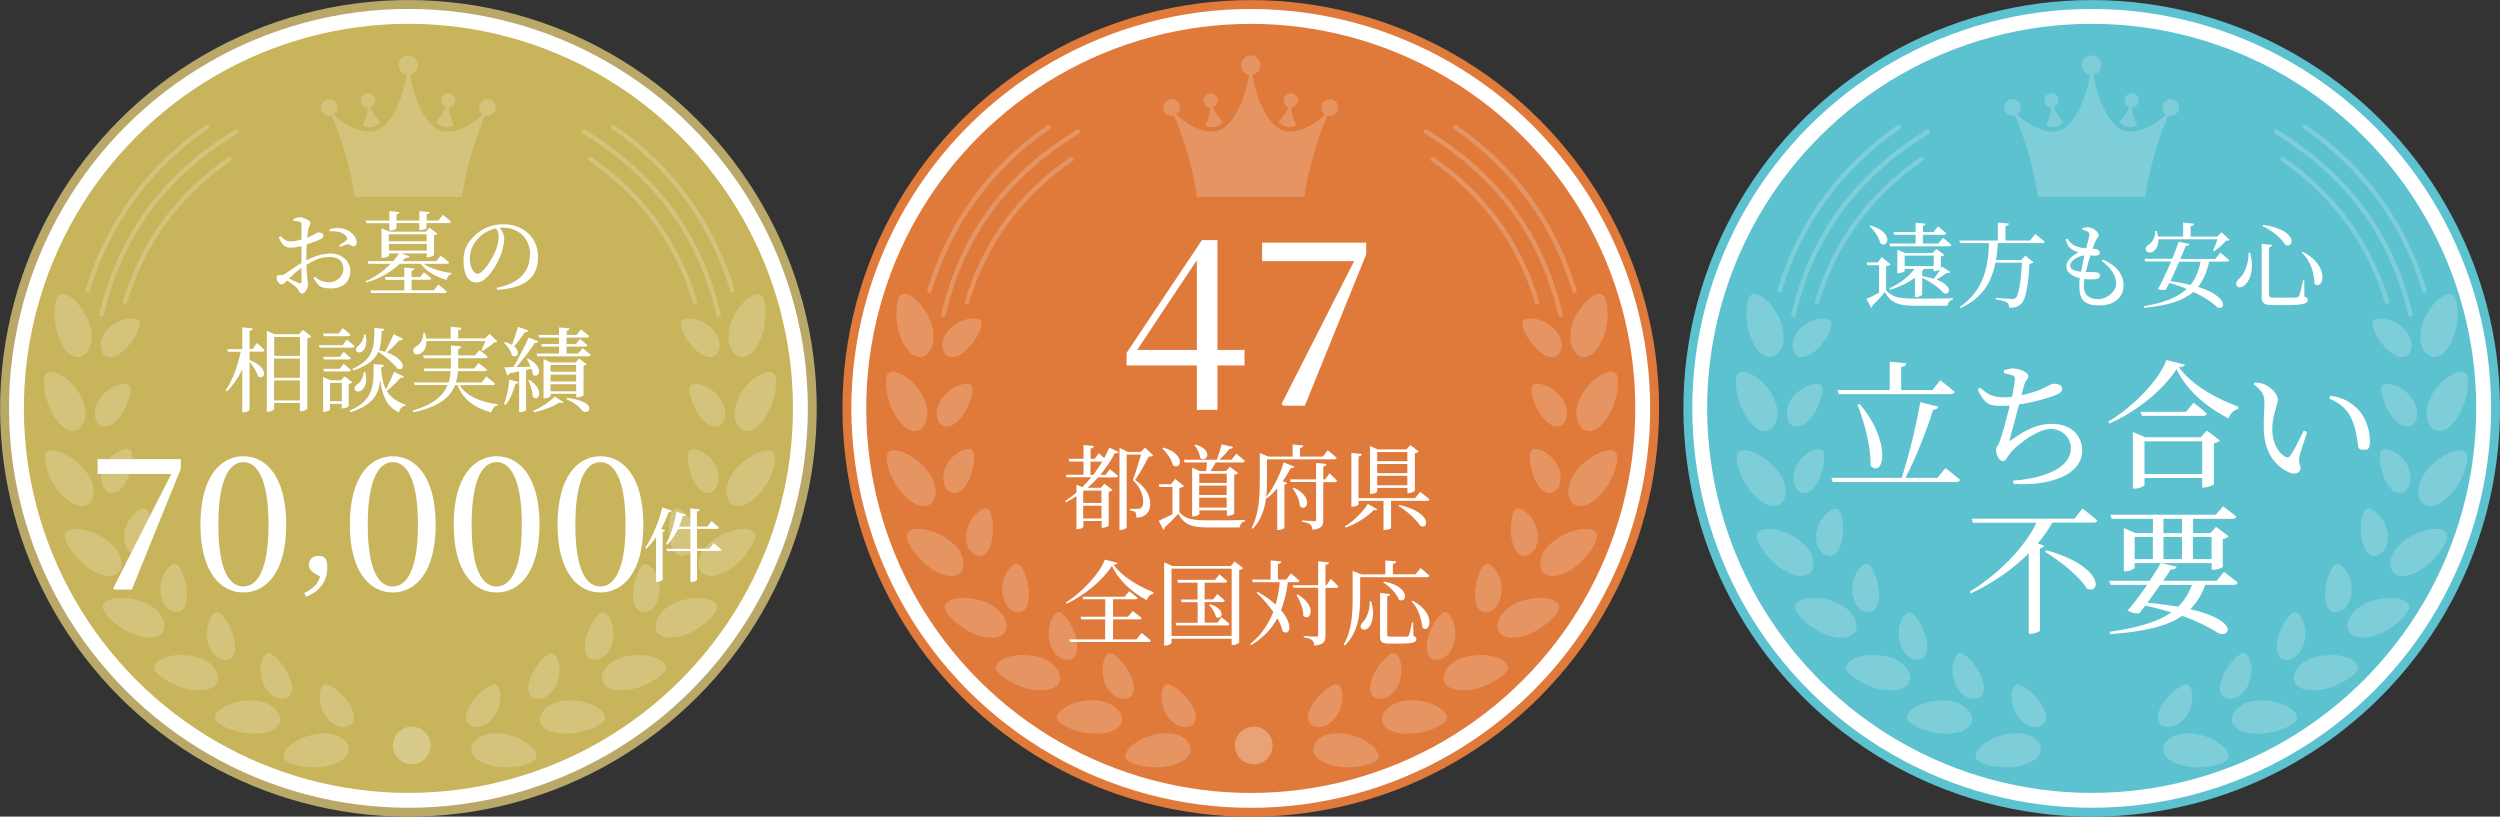 <?xml version="1.0" encoding="UTF-8"?>
<svg xmlns="http://www.w3.org/2000/svg" version="1.1" viewBox="0 0 2161.7 706.1">
  <rect x="0" y="0" width="2161.7" height="706.1" fill="#333333" stroke="none"/>
  <defs>
    <style>
      .cls-1 {
        stroke: #e07a3b;
      }

      .cls-1, .cls-2, .cls-3, .cls-4, .cls-5 {
        fill: none;
        stroke-miterlimit: 10;
      }

      .cls-1, .cls-3, .cls-5 {
        stroke-width: 41.1px;
      }

      .cls-2 {
        stroke-linecap: round;
        stroke-width: 3.9px;
      }

      .cls-2, .cls-4 {
        stroke: #fff;
      }

      .cls-3 {
        stroke: #5cc2cf;
      }

      .cls-4 {
        stroke-width: 25.7px;
      }

      .cls-6, .cls-7 {
        fill: #fff;
      }

      .cls-8 {
        fill: #c8b45a;
      }

      .cls-7 {
        opacity: .3;
      }

      .cls-9 {
        fill: #5cc2cf;
      }

      .cls-10 {
        opacity: .2;
      }

      .cls-5 {
        stroke: #baa869;
      }

      .cls-11 {
        fill: #e07a3b;
      }
    </style>
  </defs>
  <!-- Generator: Adobe Illustrator 28.7.1, SVG Export Plug-In . SVG Version: 1.2.0 Build 142)  -->
  <g>
    <g id="_レイヤー_1" data-name="レイヤー_1">
      <g>
        <circle class="cls-5" cx="353.1" cy="353.1" r="332.5" transform="translate(-146.2 353.1) rotate(-45)"/>
        <circle class="cls-4" cx="353.1" cy="353.1" r="332.5" transform="translate(-146.2 353.1) rotate(-45)"/>
        <circle class="cls-8" cx="353.1" cy="353.1" r="332.5" transform="translate(-146.2 353.1) rotate(-45)"/>
      </g>
      <g class="cls-10">
        <path class="cls-6" d="M73.5,271.2c3.7,6.5,5.6,13.1,5.7,18.9.4,5.9-1.1,11-4.4,14.8-3.3,3.7-7,4.8-11.2,3.1-4.2-1.6-8.2-6-11.6-13.4-1.6-3.6-3-7.5-3.8-11.5-.7-4-1.1-8.1-1.1-11.8-.2-7.5,1.4-13.7,3.5-15.8,4.6-4.5,15.9,3,22.8,15.8Z"/>
        <path class="cls-6" d="M98.3,280.3c-4.8,3.2-8.3,7.4-10.1,11.7-1.7,4.3-1.8,8.7,0,12.2,3.3,7,11.5,6,20.2-2.3,2.1-2,3.9-4.3,5.5-6.6,1.7-2.3,3.2-4.6,4.3-6.8,2.2-4.4,3-8.4,2.4-10.2-.8-2-4-3.1-8.1-2.9-2.1,0-4.4.5-6.9,1.3-2.4.8-4.8,2-7.2,3.5Z"/>
        <path class="cls-6" d="M64.9,334.8c4.6,5.8,7.4,11.9,8.6,17.7,1.2,5.7.3,11.1-2.3,15.2-2.5,4.1-6.3,5.8-10.5,4.8-2.1-.5-4.4-1.7-6.7-3.7-1.2-1-2.3-2.2-3.5-3.5-1.1-1.3-2.2-2.8-3.3-4.5-2.1-3.2-3.9-6.8-5.3-10.6-.7-1.9-1.3-3.7-1.9-5.6-.5-1.9-.9-3.7-1.2-5.5-1.2-7.2-1-13.3.7-15.6,3.8-5.1,16.2,0,25.4,11.4Z"/>
        <path class="cls-6" d="M90.7,339.7c-2.1,2-3.9,4.2-5.3,6.5-1.3,2.3-2.3,4.6-2.8,6.9-1.1,4.6-.6,8.9,1.5,12.2,2.3,3.2,5.4,4.2,8.8,3.3,1.7-.4,3.5-1.4,5.3-2.7,1.8-1.4,3.8-3.4,5.6-5.8,3.7-4.7,6.1-10.4,7.7-15.3,1.6-4.9,1.9-9.1.8-10.9-2.4-3.8-13.2-2.1-21.6,5.8Z"/>
        <path class="cls-6" d="M66.4,399.2c5.6,4.9,9.9,10.2,12.2,15.6,2.4,5.3,3.2,10.6,1.6,15.4-1.3,4.6-4.5,7.3-8.9,7.4-4.4.1-10.2-2.3-16.2-8-6-5.5-10.6-13.4-13.5-20.6-2.6-7.3-3.8-13.8-2.4-16.6,1.4-3,5.4-3.7,10.4-2.4,2.5.6,5.3,1.8,8,3.3,2.9,1.6,5.8,3.5,8.6,5.9Z"/>
        <path class="cls-6" d="M92.7,398.8c-3.5,4.7-4.9,9.8-5.1,14.4,0,4.6,1.7,8.6,4.6,11.2,2.9,2.5,6.3,2.6,9.3.9,3-1.7,6-5.5,8.5-10.7,2.2-5.1,3.8-10.7,4.1-15.4.5-4.7.2-8.5-1.3-9.9-3.1-2.9-13.4.3-20.1,9.5Z"/>
        <path class="cls-6" d="M83.9,461.8c6.6,3.3,12.2,7.4,15.8,12,3.7,4.5,5.7,9.5,5.4,14.5-.2,4.8-2.6,8.1-6.9,9.3-4.2,1.1-10.4.3-17.5-3.8-7.1-3.8-13.5-10.1-18.1-16.3-4.4-6.3-7.1-12.2-6.5-15.2.5-3.2,4.2-4.9,9.4-5,2.6,0,5.5.3,8.6,1.1,3.1.8,6.5,1.9,9.8,3.5Z"/>
        <path class="cls-6" d="M109.2,454.7c-2.2,5.4-2.2,10.8-1.2,15.3,1.1,4.5,3.8,8,7.2,9.8,3.4,1.7,6.7,1.1,9.3-1.4,2.5-2.4,4.5-6.8,5.5-12.6.9-5.5.9-11.5,0-16.2-.7-4.7-2.1-8.4-3.8-9.4-3.8-2.1-12.8,3.8-16.9,14.4Z"/>
        <path class="cls-6" d="M115.8,518.1c7.2,1.7,13.5,4.4,18,8.2,4.6,3.6,7.5,8.2,8.3,13,.8,4.8-1,8.5-4.9,10.5-3.8,2-10.1,2.4-17.9,0-7.6-2.1-15.2-6.9-20.9-11.7-5.6-5.1-9.5-10.1-9.6-13.1-.2-3.2,3-5.7,8-7,2.5-.6,5.4-1,8.6-.9,3.2,0,6.7.3,10.3,1.1Z"/>
        <path class="cls-6" d="M138.9,505.6c-.8,5.8.2,11.1,2.2,15.3,2.1,4.1,5.4,7.1,9.1,8.1,3.8.9,6.8-.3,8.8-3.2,2-2.9,2.9-7.6,2.7-13.5-.6-11.4-5.7-23.3-9.6-24.6-4.2-1.3-11.6,6.6-13.2,18Z"/>
        <path class="cls-6" d="M158.4,566.4c7.3.3,14.1,1.8,19.1,4.6,5.2,2.7,8.8,6.7,10.5,11.3,3.2,9.1-4.2,15.9-20.5,14.4-3.9-.4-7.9-1.3-11.8-2.7-3.8-1.4-7.5-3.1-10.7-4.9-6.4-3.8-11-8-11.7-10.9-1.5-6.2,10.5-12.3,25.1-12Z"/>
        <path class="cls-6" d="M178.7,549.7c.4,5.8,2.3,10.9,5.1,14.6,2.9,3.7,6.5,6.1,10.4,6.3,7.8.5,11-6.9,8.3-18.6-2.7-11.1-10.2-22.1-14.3-22.6-4.4-.5-10.1,8.7-9.5,20.2Z"/>
        <path class="cls-6" d="M208.8,606.1c14.7-2.3,27.1,2.1,31.9,10.6,4.6,8.5-1.4,16.4-17.7,17.7-7.8.5-16.5-1.1-23.4-3.6-7-2.5-12.1-6-13.4-8.6-2.6-5.7,8.3-14,22.6-16.1Z"/>
        <path class="cls-6" d="M226,586.2c2.7,11.3,11,18.9,18.9,18,7.7-.7,9.7-8.7,5-19.6-4.5-10.7-13.9-20-17.9-19.9-4.4.2-8.5,10.4-5.9,21.6Z"/>
        <path class="cls-6" d="M265.4,636.6c7-2.3,13.8-3.1,19.6-2.3,5.8.7,10.6,3.1,13.9,6.8,6.2,7.4,2.1,16.4-14,20.8-3.8,1-8,1.5-12.2,1.6-4.1,0-8.2-.3-11.9-.9-7.4-1.4-13.2-3.8-14.9-6.2-3.6-5.3,5.7-15.1,19.5-19.8Z"/>
        <path class="cls-6" d="M278.7,614c2.3,5.4,5.9,9.4,9.8,12,4,2.4,8.2,3.4,11.9,2.1,7.4-2.3,7.6-10.5,1.2-20.2-6.3-9.3-16.8-17-20.8-16.1-4.2,1-6.5,11.7-2,22.2Z"/>
        <path class="cls-2" d="M87.7,272.1c2.2-8.1,4.1-16.4,7-24.3l2-6,1-3,1.2-2.9,4.8-11.7c1.7-3.9,3.7-7.6,5.6-11.3l2.8-5.6,3.2-5.4c2.2-3.6,4.3-7.3,6.6-10.8l7.3-10.3c2.3-3.5,5.1-6.7,7.8-9.9l4.1-4.8c1.4-1.6,2.7-3.3,4.2-4.7,5.9-6,11.6-12.2,18.1-17.6,3.2-2.7,6.3-5.7,9.6-8.3l10.1-7.6,5.1-3.8,5.3-3.5,10.6-6.9"/>
        <path class="cls-2" d="M75.7,251.3c8.5-28.4,21.7-55.7,39.4-79.8,17.6-24.1,39.6-44.9,63.8-61.7"/>
        <path class="cls-2" d="M108.1,261c7.6-25.1,19-48.6,34.3-69.4,15.2-20.8,34.3-39,56-54"/>
      </g>
      <g class="cls-10">
        <path class="cls-6" d="M635.6,271.2c-3.7,6.5-5.6,13.1-5.7,18.9-.4,5.9,1.1,11,4.4,14.8,3.3,3.7,7,4.8,11.2,3.1,4.2-1.6,8.2-6,11.6-13.4,1.6-3.6,3-7.5,3.8-11.5.7-4,1.1-8.1,1.1-11.8.2-7.5-1.4-13.7-3.5-15.8-4.6-4.5-15.9,3-22.8,15.8Z"/>
        <path class="cls-6" d="M610.9,280.3c4.8,3.2,8.3,7.4,10.1,11.7,1.7,4.3,1.8,8.7,0,12.2-3.3,7-11.5,6-20.2-2.3-2.1-2-3.9-4.3-5.5-6.6-1.7-2.3-3.2-4.6-4.3-6.8-2.2-4.4-3-8.4-2.4-10.2.8-2,4-3.1,8.1-2.9,2.1,0,4.4.5,6.9,1.3,2.4.8,4.8,2,7.2,3.5Z"/>
        <path class="cls-6" d="M644.2,334.8c-4.6,5.8-7.4,11.9-8.6,17.7-1.2,5.7-.3,11.1,2.3,15.2,2.5,4.1,6.3,5.8,10.5,4.8,2.1-.5,4.4-1.7,6.7-3.7,1.2-1,2.3-2.2,3.5-3.5,1.1-1.3,2.2-2.8,3.3-4.5,2.1-3.2,3.9-6.8,5.3-10.6.7-1.9,1.3-3.7,1.9-5.6.5-1.9.9-3.7,1.2-5.5,1.2-7.2,1-13.3-.7-15.6-3.8-5.1-16.2,0-25.4,11.4Z"/>
        <path class="cls-6" d="M618.4,339.7c2.1,2,3.9,4.2,5.3,6.5,1.3,2.3,2.3,4.6,2.8,6.9,1.1,4.6.6,8.9-1.5,12.2-2.3,3.2-5.4,4.2-8.8,3.3-1.7-.4-3.5-1.4-5.3-2.7-1.8-1.4-3.8-3.4-5.6-5.8-3.7-4.7-6.1-10.4-7.7-15.3-1.6-4.9-1.9-9.1-.8-10.9,2.4-3.8,13.2-2.1,21.6,5.8Z"/>
        <path class="cls-6" d="M642.7,399.2c-5.6,4.9-9.9,10.2-12.2,15.6-2.4,5.3-3.2,10.6-1.6,15.4,1.3,4.6,4.5,7.3,8.9,7.4,4.4.1,10.2-2.3,16.2-8,6-5.5,10.6-13.4,13.5-20.6,2.6-7.3,3.8-13.8,2.4-16.6-1.4-3-5.4-3.7-10.4-2.4-2.5.6-5.3,1.8-8,3.3-2.9,1.6-5.8,3.5-8.6,5.9Z"/>
        <path class="cls-6" d="M616.4,398.8c3.5,4.7,4.9,9.8,5.1,14.4,0,4.6-1.7,8.6-4.6,11.2-2.9,2.5-6.3,2.6-9.3.9-3-1.7-6-5.5-8.5-10.7-2.2-5.1-3.8-10.7-4.1-15.4-.5-4.7-.2-8.5,1.3-9.9,3.1-2.9,13.4.3,20.1,9.5Z"/>
        <path class="cls-6" d="M625.2,461.8c-6.6,3.3-12.2,7.4-15.8,12-3.7,4.5-5.7,9.5-5.4,14.5.2,4.8,2.6,8.1,6.9,9.3,4.2,1.1,10.4.3,17.5-3.8,7.1-3.8,13.5-10.1,18.1-16.3,4.4-6.3,7.1-12.2,6.5-15.2-.5-3.2-4.2-4.9-9.4-5-2.6,0-5.5.3-8.6,1.1-3.1.8-6.5,1.9-9.8,3.5Z"/>
        <path class="cls-6" d="M599.9,454.7c2.2,5.4,2.2,10.8,1.2,15.3-1.1,4.5-3.8,8-7.2,9.8-3.4,1.7-6.7,1.1-9.3-1.4-2.5-2.4-4.5-6.8-5.5-12.6-.9-5.5-.9-11.5,0-16.2.7-4.7,2.1-8.4,3.8-9.4,3.8-2.1,12.8,3.8,16.9,14.4Z"/>
        <path class="cls-6" d="M593.3,518.1c-7.2,1.7-13.5,4.4-18,8.2-4.6,3.6-7.5,8.2-8.3,13-.8,4.8,1,8.5,4.9,10.5,3.8,2,10.1,2.4,17.9,0,7.6-2.1,15.2-6.9,20.9-11.7,5.6-5.1,9.5-10.1,9.6-13.1.2-3.2-3-5.7-8-7-2.5-.6-5.4-1-8.6-.9-3.2,0-6.7.3-10.3,1.1Z"/>
        <path class="cls-6" d="M570.2,505.6c.8,5.8-.2,11.1-2.2,15.3-2.1,4.1-5.4,7.1-9.1,8.1-3.8.9-6.8-.3-8.8-3.2-2-2.9-2.9-7.6-2.7-13.5.6-11.4,5.7-23.3,9.6-24.6,4.2-1.3,11.6,6.6,13.2,18Z"/>
        <path class="cls-6" d="M550.7,566.4c-7.3.3-14.1,1.8-19.1,4.6-5.2,2.7-8.8,6.7-10.5,11.3-3.2,9.1,4.2,15.9,20.5,14.4,3.9-.4,7.9-1.3,11.8-2.7,3.8-1.4,7.5-3.1,10.7-4.9,6.4-3.8,11-8,11.7-10.9,1.5-6.2-10.5-12.3-25.1-12Z"/>
        <path class="cls-6" d="M530.4,549.7c-.4,5.8-2.3,10.9-5.1,14.6-2.9,3.7-6.5,6.1-10.4,6.3-7.8.5-11-6.9-8.3-18.6,2.7-11.1,10.2-22.1,14.3-22.6,4.4-.5,10.1,8.7,9.5,20.2Z"/>
        <path class="cls-6" d="M500.3,606.1c-14.7-2.3-27.1,2.1-31.9,10.6-4.6,8.5,1.4,16.4,17.7,17.7,7.8.5,16.5-1.1,23.4-3.6,7-2.5,12.1-6,13.4-8.6,2.6-5.7-8.3-14-22.6-16.1Z"/>
        <path class="cls-6" d="M483.1,586.2c-2.7,11.3-11,18.9-18.9,18-7.7-.7-9.7-8.7-5-19.6,4.5-10.7,13.9-20,17.9-19.9,4.4.2,8.5,10.4,5.9,21.6Z"/>
        <path class="cls-6" d="M443.7,636.6c-7-2.3-13.8-3.1-19.6-2.3-5.8.7-10.6,3.1-13.9,6.8-6.2,7.4-2.1,16.4,14,20.8,3.8,1,8,1.5,12.2,1.6,4.1,0,8.2-.3,11.9-.9,7.4-1.4,13.2-3.8,14.9-6.2,3.6-5.3-5.7-15.1-19.5-19.8Z"/>
        <path class="cls-6" d="M430.4,614c-2.3,5.4-5.9,9.4-9.8,12-4,2.4-8.2,3.4-11.9,2.1-7.4-2.3-7.6-10.5-1.2-20.2,6.3-9.3,16.8-17,20.8-16.1,4.2,1,6.5,11.7,2,22.2Z"/>
        <path class="cls-2" d="M621.4,272.1c-2.2-8.1-4.1-16.4-7-24.3l-2-6-1-3-1.2-2.9-4.8-11.7c-1.7-3.9-3.7-7.6-5.6-11.3l-2.8-5.6-3.2-5.4c-2.2-3.6-4.3-7.3-6.6-10.8l-7.3-10.3c-2.3-3.5-5.1-6.7-7.8-9.9l-4.1-4.8c-1.4-1.6-2.7-3.3-4.2-4.7-5.9-6-11.6-12.2-18.1-17.6-3.2-2.7-6.3-5.7-9.6-8.3l-10.1-7.6-5.1-3.8-5.3-3.5-10.6-6.9"/>
        <path class="cls-2" d="M633.4,251.3c-8.5-28.4-21.7-55.7-39.4-79.8-17.6-24.1-39.6-44.9-63.8-61.7"/>
        <path class="cls-2" d="M601,261c-7.6-25.1-19-48.6-34.3-69.4-15.2-20.8-34.3-39-56-54"/>
      </g>
      <path class="cls-7" d="M372.4,644.6c0,9-7.3,16.3-16.3,16.3s-16.3-7.3-16.3-16.3,7.3-16.3,16.3-16.3,16.3,7.3,16.3,16.3Z"/>
      <g class="cls-10">
        <path class="cls-6" d="M393.9,86.8c0-3.4-2.8-6.2-6.2-6.2s-6.2,2.8-6.2,6.2,1.7,5,4.1,5.8c-2.3,5.3-5.6,10-8.8,12.9,4.8,4.9,10.4,5.5,15.7,2.8-2.2-3.8-4-9.5-4.6-15.4,3.3-.1,5.9-2.8,5.9-6.2Z"/>
        <path class="cls-6" d="M421.5,85.7c-4,0-7.2,3.2-7.2,7.2s1.3,4.8,3.3,6c-8.5,8.5-24,16.9-34.9,14.5-13.8-3.1-24.3-26-28.2-48.8,4-.7,7-4.1,7-8.3s-3.8-8.4-8.4-8.4-8.4,3.8-8.4,8.4,3,7.6,7,8.3c-3.9,22.8-14.3,45.7-28.2,48.8-10.9,2.4-26.4-6-34.9-14.5,2-1.3,3.3-3.5,3.3-6,0-4-3.2-7.2-7.2-7.2s-7.2,3.2-7.2,7.2,3.2,7.2,7.2,7.2,1.4-.1,2.1-.3c9.8,23,16.9,49.2,19.9,70.5h92.8c2.9-21.3,10.1-47.5,19.9-70.5.7.2,1.4.3,2.1.3,4,0,7.2-3.2,7.2-7.2s-3.2-7.2-7.2-7.2Z"/>
        <path class="cls-6" d="M320.4,92.6c2.4-.8,4.1-3.1,4.1-5.8s-2.8-6.2-6.2-6.2-6.2,2.8-6.2,6.2,2.6,6,5.9,6.2c-.6,5.9-2.4,11.6-4.6,15.4,5.3,2.7,10.9,2.1,15.7-2.8-3.2-2.9-6.5-7.6-8.8-12.9Z"/>
      </g>
      <g>
        <path class="cls-6" d="M241.2,205.1l1.3-1c4,3.8,5.4,4.7,9.4,4.6,2.4,0,5.6-.7,8.8-1.6v-12.6c0-2-.5-2.3-1.8-2.8-1.4-.5-3-.6-5.2-.6l-.2-1.4c1.8-1.1,3.8-1.8,6.2-1.8s8.7,2.6,8.7,4.7-1.2,3.2-1.8,5.8c-.4,1.6-.7,4.2-1,7.2,5.6-2.2,8.1-4.6,9.6-4.6,1.3,0,4.4.2,4.5,2.6,0,1.4-1,2.4-2.7,3.3-2.9,1.4-7.9,3.2-11.8,4.4-.2,3.5-.3,7.1-.3,10.6v3.1c6.6-3.3,13.7-5.8,21.6-5.8s16.4,5.8,16.4,15.1-6.3,15.1-16.6,15.1-11.3-3-15.2-8.9l1.3-1.2c3,2.6,7,4.8,12.5,4.8s12-4.9,12-11.3-3.6-10.6-12.2-10.6-13.4,3.3-19.7,6.8c.3,11.1,1.3,14,1.3,17s-2.4,7.8-5.1,7.8-2.2-2.6-4.7-5c-1.8-1.8-5.4-4.3-8.2-6.2-2.3,2.2-3.3,3.3-4.6,3.3s-1.9-.6-2.8-1.5c-1.2-1.2-1.7-2.5-1.7-3.9,0-2.2.5-2.8,2.4-2.6,2.2.2,3.2-.2,4.7-1,2.7-1.6,8.9-6.4,14.4-9.5v-14.6c-2.9.6-6.4,1.4-8.7,1.4-4.2,0-7.8-1-10.8-8.7ZM260.7,231.6c-3.7,2.6-7.7,6.2-10.9,9.2,2.9,1.4,6.3,3,8.6,4,1.8.6,2.3,0,2.3-1.5v-11.6h0ZM300.4,211.3c-1.4.2-4.6,1.5-6.3,2.2l-.9-1.3c1.6-1,5.3-3.4,6.3-4.4,1-1,1-1.8.2-3-3-4.3-9.1-5.1-14.6-4.8l-.2-1.8c3.8-1,7.2-1.4,10.9-.7,6.6,1.1,12.4,6.6,12.6,11.8,0,1.8-.7,3.4-2.6,3.6-1.8.3-2.9-2-5.4-1.6Z"/>
        <path class="cls-6" d="M330.9,223h-1v-25.6l6.8,2.9h31.5l3.2-3.4,6.9,5.2c-.5.6-1.6,1.2-3,1.4v16.9c0,.6-3.1,2.1-5.3,2.1h-1v-3.4h-21.8l7,2.6c-.4.9-1.3,1.4-3.6,1.3l-2.6,2.8h29.2l3.9-4.8s4.4,3.4,7.2,5.8c-.2.9-1,1.3-2.1,1.3h-19.8c5.7,4.2,15.4,6.9,24,7.9v1c-2.2.6-3.8,2.3-4.2,5.1-9.3-2.7-17.6-7.4-22.3-14h-18.2c-7.2,6.6-17,12.9-29,16.2l-.7-1c8.5-3.8,16.2-9.4,21.8-15.2h-19.4l-.6-2.3h22.2c2-2.2,3.6-4.6,5-6.7h-8.6v1.9c0,.6-2.7,2-5.4,2ZM389.9,191.6c-.2.9-.9,1.3-2.1,1.3h-19v4.3c0,.6-2.8,1.7-5.1,1.7h-1.2v-6h-19.7v4.6c0,.6-2.7,1.8-5,1.8h-1.2v-6.3h-19.8l-.6-2.3h20.5v-8.2l8.7.9c-.2,1-.8,1.7-2.5,1.8v5.5h19.7v-8.1l8.9.8c-.2,1-.9,1.7-2.6,1.9v5.4h10.2l3.8-5s4.4,3.4,7,6ZM373,240.6c-.2.9-1,1.3-2.1,1.3h-15v9.1h19.2l3.9-5s4.6,3.5,7.4,6.1c-.2.9-1,1.3-2.2,1.3h-63.3l-.7-2.3h29.4v-9.1h-16.2l-.6-2.4h16.8v-8.3l8.8.9c0,1-.8,1.7-2.6,1.9v5.5h7.4l3.4-4.2s3.9,3,6.4,5.3ZM336.2,202.6v6.1h32.7v-6.1h-32.7ZM369,216.7v-5.8h-32.7v5.8h32.7Z"/>
        <path class="cls-6" d="M458.4,220.3c0-14.3-10.2-23.5-23.4-23.5l-3,.2c2.1,2.6,4,5.7,4,9s-.9,8.6-2.6,13.3c-3.4,9.8-12.6,25-21.2,25s-11.4-8.9-11.4-19,3.8-16.6,11-22.8c6.5-5.8,14.7-8.6,23.6-8.6,17,0,29.8,11.4,29.8,28s-9,27.2-35.4,28.7l-.3-1.8c19.8-3.8,28.7-14.2,28.7-28.6ZM414.1,205.5c-5,5-7.9,11.2-7.9,18.1s3.3,13.1,6.6,13.1c5,0,12.3-12.2,15.4-19.1,1.7-4.1,3-9.1,3-13s-1-5-2.3-7.2c-5.4,1.2-10.8,4-14.8,8.1Z"/>
        <path class="cls-6" d="M218.7,283.8c-.2,1.2-.8,1.9-2.9,2.2v15.7h2.7l3.7-5.1s4.2,3.6,6.6,6.2c-.2.9-1,1.3-2.1,1.3h-10.9v7.2c18,6.8,12.9,18.4,7.2,14-1-4-4.2-8.9-7.2-12.4v41.4c0,.8-2.6,2.2-5,2.2h-1.3v-37.1c-3.4,7.1-7.9,13.7-13.4,19.2l-1-1c6.2-9.2,10.6-21.6,13-33.4h-11l-.6-2.3h13v-18.9l9.1,1ZM230.7,286l6.7,3h21.1l3.4-3.8,7.3,5.8c-.6.6-1.8,1.3-3.5,1.6v60.8c0,.6-3,2.2-5.4,2.2h-1v-7.2h-22.3v5c0,1-2.3,2.6-5.2,2.6h-1.1v-69.9ZM259.4,307.7v-16.3h-22.3v16.3h22.3ZM237,326.7h22.3v-16.6h-22.3v16.6ZM237,346.2h22.3v-17.2h-22.3v17.2Z"/>
        <path class="cls-6" d="M296.4,298.3l3.6-4.7s4.1,3.4,6.7,5.7c-.2.9-1,1.3-2.1,1.3h-28.3l-.6-2.2h20.7ZM292.9,288.3l3.6-4.6s4.1,3.3,6.6,5.7c-.2.9-1,1.3-2.1,1.3h-21l-.6-2.3h13.5ZM293.8,308.6l3.4-4.4s3.8,3.1,6.2,5.4c-.2.8-1,1.2-2.1,1.2h-21.2l-.6-2.2h14.2ZM293.8,318.8l3.4-4.3s3.8,3.1,6.2,5.4c-.2.9-1,1.3-2.1,1.3h-21.2l-.6-2.3h14.2ZM279.5,326.1l6.2,2.7h9.1l3.1-3.4,6.8,5.2c-.6.6-1.7,1.2-3.2,1.4v19.2c0,.6-3,1.9-5,1.9h-1v-3.9h-10.2v5c0,.6-2.6,1.9-5,1.9h-.9v-30.1ZM285.4,331.1v15.8h10.2v-15.8h-10.2ZM333.7,336.8c2.6-5,5.8-11.8,7-15.4l8.6,4.3c-.3.6-1.4,1.4-3,1-2.5,2.9-7.4,7.8-11.8,11.4,3.2,5.3,8.2,9.1,16.1,11.8v1c-3.2.6-5,2.2-5.5,5.8-10.8-5-14.7-14.8-16.3-28.2-1.3,12.1-5.8,21.5-25.8,28l-.8-1.4c21.2-9,20.8-22,20.9-40.3l8.9.8c-.2,1.1-.9,1.8-2.6,2.1.6,7.8,1.8,14.1,4.4,19.2ZM348.6,293c-.3.7-1.4,1.4-3,1.1-2.4,2.6-7,7.2-11.2,10.6,17.9,6.5,15.6,16.8,9.3,14.1-3.2-4.5-10.6-10.6-16.5-14.6-2.9,6.5-8.8,11.9-21.6,16.1l-.9-1.3c19.1-8.5,19-20.2,19-35.4l8.8.8c-.2,1-.9,1.8-2.5,2.1-.2,5.9-.5,11.4-2.3,16.3,1.9.4,3.7,1,5.3,1.4,2.6-4.6,5.9-11.6,7.3-15.3l8.3,4.1ZM315.8,321.9c2.3,8-.3,13.6-3.2,15.6-2,1.4-4.9,1.5-5.8-.6-.8-1.8.3-3.4,2.1-4.5,2.7-1.7,5.5-6.1,5.5-10.6h1.4ZM316.1,289.3c1.8,7.1-.2,12.3-2.6,14.4-1.7,1.4-4.6,1.5-5.5-.2-.7-1.7.2-3.4,1.9-4.6,2.2-1.6,4.8-5.8,4.8-9.7h1.4Z"/>
        <path class="cls-6" d="M399,299.5c-.2,1-.8,1.8-2.8,2.2v5.6h14.5l3.9-4.6s4.4,3.2,7.1,5.7c-.2.9-1,1.3-2.1,1.3h-23.4v8.9c0,0,13.8,0,13.8,0l3.9-4.7s4.5,3.4,7.3,5.8c-.2.9-1,1.2-2.1,1.2h-23.1c-.2,3.4-.8,6.7-1.8,9.8h22.3l4.1-5.1s4.6,3.5,7.5,6.1c-.2.9-1,1.3-2.2,1.3h-28.5c6.1,9.9,18.5,14.6,32.9,16.6v.9c-2.8.6-4.7,2.8-5.4,6.1-14.3-3.9-24.2-10.6-29.2-23.6h-2.2c-4.1,10.4-14,18.9-36.2,23.5l-.5-1.4c18.1-5.3,26.6-13,30.2-22.2h-28.5l-.7-2.2h30.1c1-3.1,1.5-6.4,1.7-9.8h-22.6l-.6-2.3h23.4v-8.9h-23.4l-.6-2.4h24.1v-8.6l9.2.9ZM367.4,287.9c.6,1.7,1,3.3,1.2,4.8h21.1v-10.1l9.4.8c0,1.1-.9,1.9-2.9,2.2v7h23.3l3.8-3.9,6.8,6.6c-.6.6-1.4.7-3,.8-2.4,2.4-6.6,5.5-9.8,7.3l-1-.6c1.1-2.1,2.4-5.4,3.4-7.9h-51c.2,5.4-2.1,9-4.6,10.6-2.3,1.5-5.6,1.3-6.6-1-.8-2.2.6-4.1,2.6-5.1,3.2-1.8,6.3-6.3,5.9-11.5h1.3Z"/>
        <path class="cls-6" d="M442.7,298.2c1.7-4.3,3.6-10.3,5.2-15.6l9,3.2c-.3.9-1.4,1.5-3,1.5-2.8,4.2-6.2,8.7-9.4,12.1,6.2,4.9,2.5,11-1.8,7.9-.8-3.8-4-8.2-6.9-10.9l.8-.6c2.6.6,4.6,1.5,6.2,2.4ZM448.4,330.2c-.2,1-1.1,1.7-2.7,1.7-1.9,6.9-4.8,13.7-8.5,18.2l-1.3-.6c2.1-5.7,3.8-13.6,4.5-21.2l8,1.9ZM460.6,323.7c0-1.5-.5-3.2-1-4.9l-4.7,1.1v34.6c0,.5-2.1,1.8-5,1.8h-1v-35.2l-8.1,1.7c-.6,1-1.4,1.5-2.2,1.7l-2.5-6.9,7.9-.2c4.5-7.8,9.8-18.1,13-25.5l8.6,3.3c-.5,1-1.5,1.5-3.2,1.3-3.8,5.9-10,14.2-15.9,20.9l12.3-.4c-1-2.5-2.2-4.8-3.4-6.6l1-.4c15.2,7.5,9.3,18.4,4.2,13.7ZM460.6,343.1c0-4.6-2-10.5-3.8-14.4l1-.3c13.7,9,7.7,19.7,2.8,14.7ZM487.3,347.7c-.5.8-1.8,1-3.8.5-5,3.3-13.7,6.6-21.9,8.3l-.5-1.2c7.1-3,14.8-8.4,18.5-12.4l7.8,4.8ZM492.6,283.9c-.2,1-.8,1.8-2.6,2.2v3.5h8.5l3.8-4.8s4.4,3.4,7.2,5.8c-.2.9-1,1.3-2.2,1.3h-17.4v5.6h8.1l3.5-4.4s3.9,3.1,6.4,5.4c-.2.8-1,1.2-2.1,1.2h-15.9v6h10.1l3.8-4.7s4.4,3.4,7,5.8c-.2.9-1,1.3-2.1,1.3h-44.2l-.6-2.4h19.5v-6h-14.8l-.6-2.2h15.4v-5.6h-17.2l-.6-2.3h17.8v-6.5l9.1.8ZM469.9,310.5l6.5,2.9h21.2l3.1-3.4,6.5,5c-.4.5-1.4,1-2.6,1.2v25.6c0,.5-3.2,1.8-5.3,1.8h-1v-3.1h-22.2v1.9c0,.6-2.6,2.1-5.1,2.1h-1v-34.1ZM476,315.6v5.9h22.2v-5.9h-22.2ZM476,329.9h22.2v-6h-22.2v6ZM476,338.3h22.2v-6.1h-22.2v6.1ZM503.2,354.9c-2.3-3.2-6.6-6.9-13.5-9.7l.5-1.2c29,3.6,18.5,16.3,13,10.9Z"/>
      </g>
      <g>
        <g>
          <path class="cls-6" d="M97.9,508.7l50.2-98.9h-63.7v-12.8h72v8.2l-42.4,104.6h-14.9l-1.3-1.1Z"/>
          <path class="cls-6" d="M173.3,453.7c0-41.8,17.6-59.2,37.1-59.2s37.1,17.4,37.1,59.2-17.9,58.6-37.1,58.6-37.1-17-37.1-58.6ZM232.2,453.7c0-41.3-10.7-54.1-21.8-54.1s-21.6,12.6-21.6,54.1,10.4,53.4,21.6,53.4,21.8-12.5,21.8-53.4Z"/>
          <path class="cls-6" d="M263.1,512.8c7.4-3.8,11.8-7.4,13.7-14.3l-4.4-2.5c-3.6-2-5.3-4.7-5.3-7.6,0-4.3,3.1-7.7,7.7-7.7s4.9.6,7,2.6c1,2.6,1.2,4.7,1.2,7.7,0,12.1-7.2,20.8-18.5,25l-1.3-3.2Z"/>
          <path class="cls-6" d="M302.5,453.7c0-41.8,17.6-59.2,37.1-59.2s37.1,17.4,37.1,59.2-17.9,58.6-37.1,58.6-37.1-17-37.1-58.6ZM361.4,453.7c0-41.3-10.7-54.1-21.8-54.1s-21.6,12.6-21.6,54.1,10.4,53.4,21.6,53.4,21.8-12.5,21.8-53.4Z"/>
          <path class="cls-6" d="M392.3,453.7c0-41.8,17.6-59.2,37.1-59.2s37.1,17.4,37.1,59.2-17.9,58.6-37.1,58.6-37.1-17-37.1-58.6ZM451.2,453.7c0-41.3-10.7-54.1-21.8-54.1s-21.6,12.6-21.6,54.1,10.4,53.4,21.6,53.4,21.8-12.5,21.8-53.4Z"/>
          <path class="cls-6" d="M482.1,453.7c0-41.8,17.6-59.2,37.1-59.2s37.1,17.4,37.1,59.2-17.9,58.6-37.1,58.6-37.1-17-37.1-58.6ZM540.9,453.7c0-41.3-10.7-54.1-21.8-54.1s-21.6,12.6-21.6,54.1,10.4,53.4,21.6,53.4,21.8-12.5,21.8-53.4Z"/>
        </g>
        <path class="cls-6" d="M580.9,441.6c-.3.8-1.1,1.4-2.7,1.3-1.9,5.1-4.1,9.9-6.5,14.4l3.3,1.2c-.2.6-.8,1.1-2,1.3v41.5c-.1.4-2.5,1.8-4.7,1.8h-1v-38.6c-2.7,3.8-5.5,7.2-8.5,10l-1-.6c5.8-8.5,11.7-21.9,14.9-35.2l8.3,2.9ZM605.2,440.3c-.2,1-.7,1.7-2.6,2v13h9l3.6-4.7s4.1,3.3,6.5,5.6c-.1.8-.8,1.1-1.8,1.1h-17.2v17.1h10.7l3.7-4.8s4.2,3.3,6.7,5.7c-.2.8-.8,1.1-1.9,1.1h-19.2v24.9c0,.7-2.4,1.9-4.5,1.9h-1.2v-26.7h-20.3l-.6-2h20.9v-17.1h-10.7c-2.7,5.4-5.8,10.2-9.5,13.7l-1-.6c3.9-6.9,7.4-17.5,9.1-28l8.2,2.5c-.3.8-1.1,1.5-2.7,1.4-.9,3.2-2,6.1-3.3,9h9.8v-15.8l8.3.9Z"/>
      </g>
      <g>
        <circle class="cls-1" cx="1081.5" cy="353.1" r="332.5" transform="translate(67.1 868.2) rotate(-45)"/>
        <circle class="cls-4" cx="1081.5" cy="353.1" r="332.5" transform="translate(67.1 868.2) rotate(-45)"/>
        <circle class="cls-11" cx="1081.5" cy="353.1" r="332.5" transform="translate(67.1 868.2) rotate(-45)"/>
      </g>
      <g class="cls-10">
        <path class="cls-6" d="M801.5,271.2c3.7,6.5,5.6,13.1,5.7,18.9.4,5.9-1.1,11-4.4,14.8-3.3,3.7-7,4.8-11.2,3.1-4.2-1.6-8.2-6-11.6-13.4-1.6-3.6-3-7.5-3.8-11.5-.7-4-1.1-8.1-1.1-11.8-.2-7.5,1.4-13.7,3.5-15.8,4.6-4.5,15.9,3,22.8,15.8Z"/>
        <path class="cls-6" d="M826.3,280.3c-4.8,3.2-8.3,7.4-10.1,11.7-1.7,4.3-1.8,8.7,0,12.2,3.3,7,11.5,6,20.2-2.3,2.1-2,3.9-4.3,5.5-6.6,1.7-2.3,3.2-4.6,4.3-6.8,2.2-4.4,3-8.4,2.4-10.2-.8-2-4-3.1-8.1-2.9-2.1,0-4.4.5-6.9,1.3-2.4.8-4.8,2-7.2,3.5Z"/>
        <path class="cls-6" d="M792.9,334.8c4.6,5.8,7.4,11.9,8.6,17.7,1.2,5.7.3,11.1-2.3,15.2-2.5,4.1-6.3,5.8-10.5,4.8-2.1-.5-4.4-1.7-6.7-3.7-1.2-1-2.3-2.2-3.5-3.5-1.1-1.3-2.2-2.8-3.3-4.5-2.1-3.2-3.9-6.8-5.3-10.6-.7-1.9-1.3-3.7-1.9-5.6-.5-1.9-.9-3.7-1.2-5.5-1.2-7.2-1-13.3.7-15.6,3.8-5.1,16.2,0,25.4,11.4Z"/>
        <path class="cls-6" d="M818.7,339.7c-2.1,2-3.9,4.2-5.3,6.5-1.3,2.3-2.3,4.6-2.8,6.9-1.1,4.6-.6,8.9,1.5,12.2,2.3,3.2,5.4,4.2,8.8,3.3,1.7-.4,3.5-1.4,5.3-2.7,1.8-1.4,3.8-3.4,5.6-5.8,3.7-4.7,6.1-10.4,7.7-15.3,1.6-4.9,1.9-9.1.8-10.9-2.4-3.8-13.2-2.1-21.6,5.8Z"/>
        <path class="cls-6" d="M794.4,399.2c5.6,4.9,9.9,10.2,12.2,15.6,2.4,5.3,3.2,10.6,1.6,15.4-1.3,4.6-4.5,7.3-8.9,7.4-4.4.1-10.2-2.3-16.2-8-6-5.5-10.6-13.4-13.5-20.6-2.6-7.3-3.8-13.8-2.4-16.6,1.4-3,5.4-3.7,10.4-2.4,2.5.6,5.3,1.8,8,3.3,2.9,1.6,5.8,3.5,8.6,5.9Z"/>
        <path class="cls-6" d="M820.7,398.8c-3.5,4.7-4.9,9.8-5.1,14.4,0,4.6,1.7,8.6,4.6,11.2,2.9,2.5,6.3,2.6,9.3.9,3-1.7,6-5.5,8.5-10.7,2.2-5.1,3.8-10.7,4.1-15.4.5-4.7.2-8.5-1.3-9.9-3.1-2.9-13.4.3-20.1,9.5Z"/>
        <path class="cls-6" d="M811.9,461.8c6.6,3.3,12.2,7.4,15.8,12,3.7,4.5,5.7,9.5,5.4,14.5-.2,4.8-2.6,8.1-6.9,9.3-4.2,1.1-10.4.3-17.5-3.8-7.1-3.8-13.5-10.1-18.1-16.3-4.4-6.3-7.1-12.2-6.5-15.2.5-3.2,4.2-4.9,9.4-5,2.6,0,5.5.3,8.6,1.1,3.1.8,6.5,1.9,9.8,3.5Z"/>
        <path class="cls-6" d="M837.2,454.7c-2.2,5.4-2.2,10.8-1.2,15.3,1.1,4.5,3.8,8,7.2,9.8,3.4,1.7,6.7,1.1,9.3-1.4,2.5-2.4,4.5-6.8,5.5-12.6.9-5.5.9-11.5,0-16.2-.7-4.7-2.1-8.4-3.8-9.4-3.8-2.1-12.8,3.8-16.9,14.4Z"/>
        <path class="cls-6" d="M843.8,518.1c7.2,1.7,13.5,4.4,18,8.2,4.6,3.6,7.5,8.2,8.3,13,.8,4.8-1,8.5-4.9,10.5-3.8,2-10.1,2.4-17.9,0-7.6-2.1-15.2-6.9-20.9-11.7-5.6-5.1-9.5-10.1-9.6-13.1-.2-3.2,3-5.7,8-7,2.5-.6,5.4-1,8.6-.9,3.2,0,6.7.3,10.3,1.1Z"/>
        <path class="cls-6" d="M866.9,505.6c-.8,5.8.2,11.1,2.2,15.3,2.1,4.1,5.4,7.1,9.1,8.1,3.8.9,6.8-.3,8.8-3.2,2-2.9,2.9-7.6,2.7-13.5-.6-11.4-5.7-23.3-9.6-24.6-4.2-1.3-11.6,6.6-13.2,18Z"/>
        <path class="cls-6" d="M886.4,566.4c7.3.3,14.1,1.8,19.1,4.6,5.2,2.7,8.8,6.7,10.5,11.3,3.2,9.1-4.2,15.9-20.5,14.4-3.9-.4-7.9-1.3-11.8-2.7-3.8-1.4-7.5-3.1-10.7-4.9-6.4-3.8-11-8-11.7-10.9-1.5-6.2,10.5-12.3,25.1-12Z"/>
        <path class="cls-6" d="M906.7,549.7c.4,5.8,2.3,10.9,5.1,14.6,2.9,3.7,6.5,6.1,10.4,6.3,7.8.5,11-6.9,8.3-18.6-2.7-11.1-10.2-22.1-14.3-22.6-4.4-.5-10.1,8.7-9.5,20.2Z"/>
        <path class="cls-6" d="M936.8,606.1c14.7-2.3,27.1,2.1,31.9,10.6,4.6,8.5-1.4,16.4-17.7,17.7-7.8.5-16.5-1.1-23.4-3.6-7-2.5-12.1-6-13.4-8.6-2.6-5.7,8.3-14,22.6-16.1Z"/>
        <path class="cls-6" d="M954,586.2c2.7,11.3,11,18.9,18.9,18,7.7-.7,9.7-8.7,5-19.6-4.5-10.7-13.9-20-17.9-19.9-4.4.2-8.5,10.4-5.9,21.6Z"/>
        <path class="cls-6" d="M993.4,636.6c7-2.3,13.8-3.1,19.6-2.3,5.8.7,10.6,3.1,13.9,6.8,6.2,7.4,2.1,16.4-14,20.8-3.8,1-8,1.5-12.2,1.6-4.1,0-8.2-.3-11.9-.9-7.4-1.4-13.2-3.8-14.9-6.2-3.6-5.3,5.7-15.1,19.5-19.8Z"/>
        <path class="cls-6" d="M1006.7,614c2.3,5.4,5.9,9.4,9.8,12,4,2.4,8.2,3.4,11.9,2.1,7.4-2.3,7.6-10.5,1.2-20.2-6.3-9.3-16.8-17-20.8-16.1-4.2,1-6.5,11.7-2,22.2Z"/>
        <path class="cls-2" d="M815.7,272.1c2.2-8.1,4.1-16.4,7-24.3l2-6,1-3,1.2-2.9,4.8-11.7c1.7-3.9,3.7-7.6,5.6-11.3l2.8-5.6,3.2-5.4c2.2-3.6,4.3-7.3,6.6-10.8l7.3-10.3c2.3-3.5,5.1-6.7,7.8-9.9l4.1-4.8c1.4-1.6,2.7-3.3,4.2-4.7,5.9-6,11.6-12.2,18.1-17.6,3.2-2.7,6.3-5.7,9.6-8.3l10.1-7.6,5.1-3.8,5.3-3.5,10.6-6.9"/>
        <path class="cls-2" d="M803.7,251.3c8.5-28.4,21.7-55.7,39.4-79.8,17.6-24.1,39.6-44.9,63.8-61.7"/>
        <path class="cls-2" d="M836.1,261c7.6-25.1,19-48.6,34.3-69.4,15.2-20.8,34.3-39,56-54"/>
      </g>
      <g class="cls-10">
        <path class="cls-6" d="M1363.6,271.2c-3.7,6.5-5.6,13.1-5.7,18.9-.4,5.9,1.1,11,4.4,14.8,3.3,3.7,7,4.8,11.2,3.1,4.2-1.6,8.2-6,11.6-13.4,1.6-3.6,3-7.5,3.8-11.5.7-4,1.1-8.1,1.1-11.8.2-7.5-1.4-13.7-3.5-15.8-4.6-4.5-15.9,3-22.8,15.8Z"/>
        <path class="cls-6" d="M1338.9,280.3c4.8,3.2,8.3,7.4,10.1,11.7,1.7,4.3,1.8,8.7,0,12.2-3.3,7-11.5,6-20.2-2.3-2.1-2-3.9-4.3-5.5-6.6-1.7-2.3-3.2-4.6-4.3-6.8-2.2-4.4-3-8.4-2.4-10.2.8-2,4-3.1,8.1-2.9,2.1,0,4.4.5,6.9,1.3,2.4.8,4.8,2,7.2,3.5Z"/>
        <path class="cls-6" d="M1372.2,334.8c-4.6,5.8-7.4,11.9-8.6,17.7-1.2,5.7-.3,11.1,2.3,15.2,2.5,4.1,6.3,5.8,10.5,4.8,2.1-.5,4.4-1.7,6.7-3.7,1.2-1,2.3-2.2,3.5-3.5,1.1-1.3,2.2-2.8,3.3-4.5,2.1-3.2,3.9-6.8,5.3-10.6.7-1.9,1.3-3.7,1.9-5.6.5-1.9.9-3.7,1.2-5.5,1.2-7.2,1-13.3-.7-15.6-3.8-5.1-16.2,0-25.4,11.4Z"/>
        <path class="cls-6" d="M1346.4,339.7c2.1,2,3.9,4.2,5.3,6.5,1.3,2.3,2.3,4.6,2.8,6.9,1.1,4.6.6,8.9-1.5,12.2-2.3,3.2-5.4,4.2-8.8,3.3-1.7-.4-3.5-1.4-5.3-2.7-1.8-1.4-3.8-3.4-5.6-5.8-3.7-4.7-6.1-10.4-7.7-15.3-1.6-4.9-1.9-9.1-.8-10.9,2.4-3.8,13.2-2.1,21.6,5.8Z"/>
        <path class="cls-6" d="M1370.7,399.2c-5.6,4.9-9.9,10.2-12.2,15.6-2.4,5.3-3.2,10.6-1.6,15.4,1.3,4.6,4.5,7.3,8.9,7.4,4.4.1,10.2-2.3,16.2-8,6-5.5,10.6-13.4,13.5-20.6,2.6-7.3,3.8-13.8,2.4-16.6-1.4-3-5.4-3.7-10.4-2.4-2.5.6-5.3,1.8-8,3.3-2.9,1.6-5.8,3.5-8.6,5.9Z"/>
        <path class="cls-6" d="M1344.4,398.8c3.5,4.7,4.9,9.8,5.1,14.4,0,4.6-1.7,8.6-4.6,11.2-2.9,2.5-6.3,2.6-9.3.9-3-1.7-6-5.5-8.5-10.7-2.2-5.1-3.8-10.7-4.1-15.4-.5-4.7-.2-8.5,1.3-9.9,3.1-2.9,13.4.3,20.1,9.5Z"/>
        <path class="cls-6" d="M1353.2,461.8c-6.6,3.3-12.2,7.4-15.8,12-3.7,4.5-5.7,9.5-5.4,14.5.2,4.8,2.6,8.1,6.9,9.3,4.2,1.1,10.4.3,17.5-3.8,7.1-3.8,13.5-10.1,18.1-16.3,4.4-6.3,7.1-12.2,6.5-15.2-.5-3.2-4.2-4.9-9.4-5-2.6,0-5.5.3-8.6,1.1-3.1.8-6.5,1.9-9.8,3.5Z"/>
        <path class="cls-6" d="M1327.9,454.7c2.2,5.4,2.2,10.8,1.2,15.3-1.1,4.5-3.8,8-7.2,9.8-3.4,1.7-6.7,1.1-9.3-1.4-2.5-2.4-4.5-6.8-5.5-12.6-.9-5.5-.9-11.5,0-16.2.7-4.7,2.1-8.4,3.8-9.4,3.8-2.1,12.8,3.8,16.9,14.4Z"/>
        <path class="cls-6" d="M1321.3,518.1c-7.2,1.7-13.5,4.4-18,8.2-4.6,3.6-7.5,8.2-8.3,13-.8,4.8,1,8.5,4.9,10.5,3.8,2,10.1,2.4,17.9,0,7.6-2.1,15.2-6.9,20.9-11.7,5.6-5.1,9.5-10.1,9.6-13.1.2-3.2-3-5.7-8-7-2.5-.6-5.4-1-8.6-.9-3.2,0-6.7.3-10.3,1.1Z"/>
        <path class="cls-6" d="M1298.2,505.6c.8,5.8-.2,11.1-2.2,15.3-2.1,4.1-5.4,7.1-9.1,8.1-3.8.9-6.8-.3-8.8-3.2-2-2.9-2.9-7.6-2.7-13.5.6-11.4,5.7-23.3,9.6-24.6,4.2-1.3,11.6,6.6,13.2,18Z"/>
        <path class="cls-6" d="M1278.7,566.4c-7.3.3-14.1,1.8-19.1,4.6-5.2,2.7-8.8,6.7-10.5,11.3-3.2,9.1,4.2,15.9,20.5,14.4,3.9-.4,7.9-1.3,11.8-2.7,3.8-1.4,7.5-3.1,10.7-4.9,6.4-3.8,11-8,11.7-10.9,1.5-6.2-10.5-12.3-25.1-12Z"/>
        <path class="cls-6" d="M1258.4,549.7c-.4,5.8-2.3,10.9-5.1,14.6-2.9,3.7-6.5,6.1-10.4,6.3-7.8.5-11-6.9-8.3-18.6,2.7-11.1,10.2-22.1,14.3-22.6,4.4-.5,10.1,8.7,9.5,20.2Z"/>
        <path class="cls-6" d="M1228.3,606.1c-14.7-2.3-27.1,2.1-31.9,10.6-4.6,8.5,1.4,16.4,17.7,17.7,7.8.5,16.5-1.1,23.4-3.6,7-2.5,12.1-6,13.4-8.6,2.6-5.7-8.3-14-22.6-16.1Z"/>
        <path class="cls-6" d="M1211.1,586.2c-2.7,11.3-11,18.9-18.9,18-7.7-.7-9.7-8.7-5-19.6,4.5-10.7,13.9-20,17.9-19.9,4.4.2,8.5,10.4,5.9,21.6Z"/>
        <path class="cls-6" d="M1171.7,636.6c-7-2.3-13.8-3.1-19.6-2.3-5.8.7-10.6,3.1-13.9,6.8-6.2,7.4-2.1,16.4,14,20.8,3.8,1,8,1.5,12.2,1.6,4.1,0,8.2-.3,11.9-.9,7.4-1.4,13.2-3.8,14.9-6.2,3.6-5.3-5.7-15.1-19.5-19.8Z"/>
        <path class="cls-6" d="M1158.4,614c-2.3,5.4-5.9,9.4-9.8,12-4,2.4-8.2,3.4-11.9,2.1-7.4-2.3-7.6-10.5-1.2-20.2,6.3-9.3,16.8-17,20.8-16.1,4.2,1,6.5,11.7,2,22.2Z"/>
        <path class="cls-2" d="M1349.4,272.1c-2.2-8.1-4.1-16.4-7-24.3l-2-6-1-3-1.2-2.9-4.8-11.7c-1.7-3.9-3.7-7.6-5.6-11.3l-2.8-5.6-3.2-5.4c-2.2-3.6-4.3-7.3-6.6-10.8l-7.3-10.3c-2.3-3.5-5.1-6.7-7.8-9.9l-4.1-4.8c-1.4-1.6-2.7-3.3-4.2-4.7-5.9-6-11.6-12.2-18.1-17.6-3.2-2.7-6.3-5.7-9.6-8.3l-10.1-7.6-5.1-3.8-5.3-3.5-10.6-6.9"/>
        <path class="cls-2" d="M1361.4,251.3c-8.5-28.4-21.7-55.7-39.4-79.8-17.6-24.1-39.6-44.9-63.8-61.7"/>
        <path class="cls-2" d="M1329,261c-7.6-25.1-19-48.6-34.3-69.4-15.2-20.8-34.3-39-56-54"/>
      </g>
      <path class="cls-7" d="M1100.4,644.6c0,9-7.3,16.3-16.3,16.3s-16.3-7.3-16.3-16.3,7.3-16.3,16.3-16.3,16.3,7.3,16.3,16.3Z"/>
      <g class="cls-10">
        <path class="cls-6" d="M1122.4,86.8c0-3.4-2.8-6.2-6.2-6.2s-6.2,2.8-6.2,6.2,1.7,5,4.1,5.8c-2.3,5.3-5.6,10-8.8,12.9,4.8,4.9,10.4,5.5,15.7,2.8-2.2-3.8-4-9.5-4.6-15.4,3.3-.1,5.9-2.8,5.9-6.2Z"/>
        <path class="cls-6" d="M1149.9,85.7c-4,0-7.2,3.2-7.2,7.2s1.3,4.8,3.3,6c-8.5,8.5-24,16.9-34.9,14.5-13.8-3.1-24.3-26-28.2-48.8,4-.7,7-4.1,7-8.3s-3.8-8.4-8.4-8.4-8.4,3.8-8.4,8.4,3,7.6,7,8.3c-3.9,22.8-14.3,45.7-28.2,48.8-10.9,2.4-26.4-6-34.9-14.5,2-1.3,3.3-3.5,3.3-6,0-4-3.2-7.2-7.2-7.2s-7.2,3.2-7.2,7.2,3.2,7.2,7.2,7.2,1.4-.1,2.1-.3c9.8,23,16.9,49.2,19.9,70.5h92.8c2.9-21.3,10.1-47.5,19.9-70.5.7.2,1.4.3,2.1.3,4,0,7.2-3.2,7.2-7.2s-3.2-7.2-7.2-7.2Z"/>
        <path class="cls-6" d="M1048.9,92.6c2.4-.8,4.1-3.1,4.1-5.8s-2.8-6.2-6.2-6.2-6.2,2.8-6.2,6.2,2.6,6,5.9,6.2c-.6,5.9-2.4,11.6-4.6,15.4,5.3,2.7,10.9,2.1,15.7-2.8-3.2-2.9-6.5-7.6-8.8-12.9Z"/>
      </g>
      <g>
        <g>
          <path class="cls-6" d="M967.3,391c-.6.8-1.4,1.2-3.3.8-3.1,6.1-7.4,12.6-12.6,18.8h4.5l3.8-4.9s4.4,3.4,7,5.9c-.2.8-1,1.2-2.1,1.2h-15c-2.8,3.1-5.9,6.2-9.2,9h11.4l3.2-3.5,7,5.3c-.5.6-1.8,1.3-3.3,1.6v29.2c0,.6-3.1,1.9-5.1,1.9h-1v-5.8h-15.8v5c0,.6-1.9,2-5,2h-1v-28.5c-2.9,1.9-5.9,3.7-9.1,5.3l-.8-1c3.4-2.2,6.8-4.7,9.9-7.4v-6.8l5,2.1c2.8-2.7,5.4-5.5,7.8-8.5h-21.3l-.6-2.2h15.2v-11.4h-12.2l-.6-2.4h12.8v-11.9l9.1.8c-.2,1.1-1,1.9-3,2.2v8.9h3.6l3.5-4.8s2.5,2.1,4.7,4.2c1.7-3.1,3.2-6.2,4.4-9.1l8.1,3.9ZM937.4,424.2l-.8.6v10.1h15.8v-10.7h-15ZM936.6,448.3h15.8v-11h-15.8v11ZM942.9,410.6h2.4c2.9-3.8,5.4-7.5,7.8-11.4h-10.2v11.4ZM968,387.2l7.2,3.6h11.1l3.8-3.8,7,6.8c-.6.7-1.8,1-3.7,1-2.8,5.3-8.1,15-11.9,20.2,9.5,6.4,13.1,13.9,13.1,20.4s-3.2,11.9-12,12.3c0-2-.3-4.2-1-5-.8-.6-2.6-1.1-4.6-1.4v-1.3h7c.9,0,1.4,0,2.1-.5,1.6-.8,2.4-2.6,2.4-5.7,0-6-2.5-12.4-8.9-18.7,2-5.3,5.1-15.3,7-22h-12.4v62.9c0,.5-2,2.2-5.2,2.2h-1v-71Z"/>
          <path class="cls-6" d="M1019.8,442.9c5.5,6.2,11.4,7,25.4,7s21.7,0,31.3-.3v1.1c-2.6.6-4.2,2.4-4.6,5.4h-26.6c-14.6,0-21-2-26.5-11.8-3.4,3.8-8.6,9-11.8,11.8.2,1-.3,1.6-1,2l-4.1-7.8c3-1.2,7.5-3.4,11.9-5.6v-23.6h-11.3l-.5-2.4h10.6l3.5-4.6,7.7,6.2c-.6.6-1.8,1.3-4,1.6v21ZM1014.2,402.2c-1.1-5-5.5-11-9.2-14.6l.8-.6c20.5,5.9,15.2,20.2,8.4,15.3ZM1030.7,404.3l6.6,3h5.6c.3-2.3.6-5,.8-7.4h-19.4l-.6-2.4h28.5c1.5-3.9,3.2-9.4,4.2-13.3l9.8,2.3c-.3,1-1.3,1.6-3,1.6-2.1,2.7-5.5,6.4-8.7,9.4h10.4l4.1-5.2s4.6,3.6,7.4,6.3c-.2.9-1,1.3-2.1,1.3h-23.1c-1.4,2.4-3,5.2-4.5,7.4h13.4l3.4-3.7,7,5.4c-.5.6-1.7,1.3-3.3,1.6v33.4c0,.6-3.1,2-5.3,2h-1v-4.7h-23.8v3c0,.7-2.6,2.2-5.3,2.2h-1v-42.2ZM1037.7,395.9c-.2-3.8-2.6-8.2-4.9-11l.8-.5c16.2,4.5,9.9,16.4,4.1,11.5ZM1060.8,409.6h-23.8v8h23.8v-8ZM1036.9,419.9v8.1h23.8v-8.1h-23.8ZM1036.9,430.3v8.6h23.8v-8.6h-23.8Z"/>
          <path class="cls-6" d="M1089.3,391.8l7.4,3h21v-10.5l9.3.9c-.2,1.1-1,1.9-2.9,2.2v7.4h19.8l4.2-5.4s4.8,3.8,7.7,6.5c-.2.9-1,1.3-2.2,1.3h-58.1v17.5c0,4.6,0,9.7-.6,14.9,6.9-8.4,12.6-21,15.1-29.8l9.2,3.7c-.5.9-1.2,1.4-3.1,1.2-1.8,3.4-4.1,7.4-6.9,11.4l3.8,1.5c-.2.7-1,1.2-2.4,1.4v37.4c-.2.5-2.7,1.9-5,1.9h-1.2v-36c-2.7,3.2-5.8,6.2-9,8.7l-.6-.6c-1.2,9.4-4.2,19.2-11.5,26.8l-1.1-.7c6.6-12.3,7.1-27.8,7.1-41.7v-22.9ZM1147,401.3c-.2,1.1-.9,1.8-2.8,2.1v11.2h1.6l3.8-5.3s4.2,3.8,6.6,6.4c-.2.8-1,1.2-2.1,1.2h-9.9v32.6c0,4.8-1,7.7-9.4,8.6-.2-2-.7-3.5-1.8-4.6-1.3-1-3.4-1.8-7.2-2.3v-1.2s8.6.6,10.4.6,1.8-.5,1.8-1.7v-32.1h-22l-.6-2.3h22.6v-14.2l9,.9ZM1123.9,437.7c0-5.2-3.2-11.4-6.1-15.4l.9-.6c17.8,8.3,11.2,21.7,5.2,16Z"/>
          <path class="cls-6" d="M1190.9,440.3c-.5.8-1.2,1.2-3,.7-5.2,5.5-14.6,11.8-24.3,15.2l-.7-1c8-5,16.1-13.2,19.8-19.5l8.2,4.6ZM1177.7,392.5c-.2,1.1-.9,1.9-3,2.2v36h48.9l4.4-5.4s5,3.8,8.1,6.5c-.2.9-1,1.3-2.2,1.3h-31.1v23.5c0,.4-2.1,1.6-5.4,1.6h-1.1v-25.1h-21.6v3c0,.7-2.6,2-5,2h-1.2v-46.5l9.2,1ZM1184.5,385.6l6.7,3h24.9l3.4-3.8,7.2,5.6c-.5.6-1.7,1.3-3.3,1.6v32.2c0,.6-3.3,2.2-5.4,2.2h-1v-4.5h-26.1v3c0,.7-2.6,2.2-5.3,2.2h-1v-41.5ZM1216.9,398.8v-7.9h-26.1v7.9h26.1ZM1190.8,409.1h26.1v-7.9h-26.1v7.9ZM1190.8,419.6h26.1v-8.2h-26.1v8.2ZM1228.1,454.8c-3.4-5.8-12.3-13.3-18.8-17.4l.6-.8c28,6.2,26,21.5,18.2,18.2Z"/>
          <path class="cls-6" d="M922.2,522l-.6-1c13.5-8.3,29.6-25.4,33.7-37.1l11,2.8c-.2,1-1.3,1.4-3.4,1.6,7.3,10.3,21,18.4,34.5,23.8v1.2c-3,.6-5.3,3.2-5.8,5.7-12.7-6.7-24.6-17.4-30.1-29.7-7.7,12.1-23.9,25.7-39.2,32.7ZM955.6,552.9v-17.3h-20.7l-.6-2.3h21.4v-15.1h-19.1l-.6-2.2h36.4l4-4.8s4.5,3.3,7.3,5.8c-.2.8-1,1.2-2.1,1.2h-19.2v15.1h12.9l4.2-5s4.6,3.5,7.7,6c-.2.9-1,1.3-2.2,1.3h-22.6v17.3h20.3l4.4-5.6s5,3.8,8.1,6.6c-.2.8-1.1,1.2-2.2,1.2h-67.8l-.7-2.2h31.3Z"/>
          <path class="cls-6" d="M1006.6,486.2l7,3.2h50.6l3.4-3.9,7.3,5.8c-.6.6-1.8,1.3-3.4,1.6v62.6c0,.6-3.1,2.3-5.5,2.3h-1v-5.5h-52v3.4c0,.9-2.4,2.5-5.3,2.5h-1.1v-71.9ZM1065,491.7h-52v58.2h52v-58.2ZM1035.5,518.3v-14.5h-17l-.6-2.4h32.7l3.8-4.7s4.2,3.4,6.8,5.8c-.2.9-1,1.3-2.1,1.3h-17.5v14.5h7.4l3.6-4.6s4,3.2,6.4,5.6c-.2.9-.9,1.3-2,1.3h-15.4v17.8h11l3.7-4.7s4.2,3.4,6.8,5.8c-.2.9-1,1.3-2.2,1.3h-43.8l-.6-2.3h19.1v-17.8h-13.9l-.6-2.3h14.6ZM1051.3,533.3c-.6-3.4-3.4-7.7-5.8-10.2l.9-.6c14.9,4.6,9.8,14.8,4.9,10.8Z"/>
          <path class="cls-6" d="M1103,522.8c1.8-6.2,3-12.7,3.6-19.4h-23.4l-.6-2.3h16.1v-16.5l9.3.9c-.2,1.1-1,1.9-3,2.2v13.4h7.2l4-5.3s4.6,3.7,7.4,6.3c-.2.9-1,1.3-2.2,1.3h-7.8c-1.1,8.6-3,16.8-5.9,24.2,11.2,13,7.4,22.9,1.4,18.2-.8-3.5-2.5-7.4-4.6-11.2-5,9.2-12.2,17-22.7,23.2l-.8-.9c9.5-7.7,15.9-17.2,20-27.8-4.3-6.2-9.7-12.2-14.5-16.6l1-.7c6.6,3.6,11.7,7.4,15.6,11ZM1149.1,486.3c-.2,1.1-1,1.9-3,2.2v17.5h.9l3.7-5.4s4.2,3.8,6.6,6.4c-.2.9-1,1.3-2.1,1.3h-9.1v41.1c0,5-1,8-9.6,8.9-.2-2.2-.8-3.8-1.9-4.8-1.3-1-3.4-1.8-7.3-2.4v-1.2s8.8.6,10.6.6,1.9-.4,1.9-1.7v-40.6h-21.4l-.6-2.2h22v-20.7l9.3,1ZM1126.9,532.4c.2-5.8-2.9-13.1-5.8-17.8l1-.6c17.5,10.2,10.8,24.3,4.8,18.4Z"/>
          <path class="cls-6" d="M1169.7,493.7l7.6,3h20.6v-12.1l9.4.8c-.2,1.1-1,1.9-2.9,2.2v9h19.7l4.2-5.4s4.8,3.8,7.7,6.6c-.2.9-1,1.3-2.2,1.3h-57.7v16.8c0,13-.8,30.4-13.3,42.2l-1-.7c7.3-12.2,7.8-27.4,7.8-41.4v-22.2ZM1185.6,520c3.4,10.9,1,18.8-1.8,22.3-1.9,2.3-5.3,3-6.7,1-1.2-1.8-.3-3.8,1.4-5.4,3.1-3,6.2-10.6,5.9-18h1.3ZM1202.1,513.6c-.2,1-.8,1.8-2.6,2.1v33c0,1.4.4,1.8,3.2,1.8h7.2c3,0,5.5,0,6.5,0,.9,0,1.4-.3,1.8-1.1.6-1.4,1.7-6.2,2.7-11.2h1l.3,11.7c2,.7,2.5,1.5,2.5,2.7,0,2.8-3,3.9-15.1,3.9h-8.1c-6.7,0-8.2-1.4-8.2-6.2v-37.6l8.8,1ZM1209.7,518.6c-1.9-5.3-8.3-11.6-13.7-15l.8-.7c22.9,4.1,20.1,19.4,12.9,15.7ZM1229.8,542.4c-.6-6-2.8-15.9-9.2-22.3l.8-.7c22,11.6,14.2,29.8,8.4,23Z"/>
        </g>
        <g>
          <path class="cls-6" d="M1034.9,316h-60.8v-10.8l65.2-97.6h13.4v95h23.4v13.4h-23.4v38.4h-17.8v-38.4ZM1034.9,302.6v-77.6l-26,39-25.6,38.6h51.6Z"/>
          <path class="cls-6" d="M1108.1,349.4l62.8-123.6h-79.6v-16h90v10.2l-53,130.8h-18.6l-1.6-1.4Z"/>
        </g>
      </g>
      <g>
        <circle class="cls-3" cx="1808.6" cy="353.1" r="332.5" transform="translate(280.1 1382.3) rotate(-45)"/>
        <circle class="cls-4" cx="1808.6" cy="353.1" r="332.5" transform="translate(280.1 1382.3) rotate(-45)"/>
        <circle class="cls-9" cx="1808.6" cy="353.1" r="332.5" transform="translate(280.1 1382.3) rotate(-45)"/>
      </g>
      <g class="cls-10">
        <path class="cls-6" d="M1536.5,271.2c3.7,6.5,5.6,13.1,5.7,18.9.4,5.9-1.1,11-4.4,14.8-3.3,3.7-7,4.8-11.2,3.1-4.2-1.6-8.2-6-11.6-13.4-1.6-3.6-3-7.5-3.8-11.5-.7-4-1.1-8.1-1.1-11.8-.2-7.5,1.4-13.7,3.5-15.8,4.6-4.5,15.9,3,22.8,15.8Z"/>
        <path class="cls-6" d="M1561.3,280.3c-4.8,3.2-8.3,7.4-10.1,11.7-1.7,4.3-1.8,8.7,0,12.2,3.3,7,11.5,6,20.2-2.3,2.1-2,3.9-4.3,5.5-6.6,1.7-2.3,3.2-4.6,4.3-6.8,2.2-4.4,3-8.4,2.4-10.2-.8-2-4-3.1-8.1-2.9-2.1,0-4.4.5-6.9,1.3-2.4.8-4.8,2-7.2,3.5Z"/>
        <path class="cls-6" d="M1527.9,334.8c4.6,5.8,7.4,11.9,8.6,17.7,1.2,5.7.3,11.1-2.3,15.2-2.5,4.1-6.3,5.8-10.5,4.8-2.1-.5-4.4-1.7-6.7-3.7-1.2-1-2.3-2.2-3.5-3.5-1.1-1.3-2.2-2.8-3.3-4.5-2.1-3.2-3.9-6.8-5.3-10.6-.7-1.9-1.3-3.7-1.9-5.6-.5-1.9-.9-3.7-1.2-5.5-1.2-7.2-1-13.3.7-15.6,3.8-5.1,16.2,0,25.4,11.4Z"/>
        <path class="cls-6" d="M1553.7,339.7c-2.1,2-3.9,4.2-5.3,6.5-1.3,2.3-2.3,4.6-2.8,6.9-1.1,4.6-.6,8.9,1.5,12.2,2.3,3.2,5.4,4.2,8.8,3.3,1.7-.4,3.5-1.4,5.3-2.7,1.8-1.4,3.8-3.4,5.6-5.8,3.7-4.7,6.1-10.4,7.7-15.3,1.6-4.9,1.9-9.1.8-10.9-2.4-3.8-13.2-2.1-21.6,5.8Z"/>
        <path class="cls-6" d="M1529.4,399.2c5.6,4.9,9.9,10.2,12.2,15.6,2.4,5.3,3.2,10.6,1.6,15.4-1.3,4.6-4.5,7.3-8.9,7.4-4.4.1-10.2-2.3-16.2-8-6-5.5-10.6-13.4-13.5-20.6-2.6-7.3-3.8-13.8-2.4-16.6,1.4-3,5.4-3.7,10.4-2.4,2.5.6,5.3,1.8,8,3.3,2.9,1.6,5.8,3.5,8.6,5.9Z"/>
        <path class="cls-6" d="M1555.7,398.8c-3.5,4.7-4.9,9.8-5.1,14.4,0,4.6,1.7,8.6,4.6,11.2,2.9,2.5,6.3,2.6,9.3.9,3-1.7,6-5.5,8.5-10.7,2.2-5.1,3.8-10.7,4.1-15.4.5-4.7.2-8.5-1.3-9.9-3.1-2.9-13.4.3-20.1,9.5Z"/>
        <path class="cls-6" d="M1546.9,461.8c6.6,3.3,12.2,7.4,15.8,12,3.7,4.5,5.7,9.5,5.4,14.5-.2,4.8-2.6,8.1-6.9,9.3-4.2,1.1-10.4.3-17.5-3.8-7.1-3.8-13.5-10.1-18.1-16.3-4.4-6.3-7.1-12.2-6.5-15.2.5-3.2,4.2-4.9,9.4-5,2.6,0,5.5.3,8.6,1.1,3.1.8,6.5,1.9,9.8,3.5Z"/>
        <path class="cls-6" d="M1572.2,454.7c-2.2,5.4-2.2,10.8-1.2,15.3,1.1,4.5,3.8,8,7.2,9.8,3.4,1.7,6.7,1.1,9.3-1.4,2.5-2.4,4.5-6.8,5.5-12.6.9-5.5.9-11.5,0-16.2-.7-4.7-2.1-8.4-3.8-9.4-3.8-2.1-12.8,3.8-16.9,14.4Z"/>
        <path class="cls-6" d="M1578.8,518.1c7.2,1.7,13.5,4.4,18,8.2,4.6,3.6,7.5,8.2,8.3,13,.8,4.8-1,8.5-4.9,10.5-3.8,2-10.1,2.4-17.9,0-7.6-2.1-15.2-6.9-20.9-11.7-5.6-5.1-9.5-10.1-9.6-13.1-.2-3.2,3-5.7,8-7,2.5-.6,5.4-1,8.6-.9,3.2,0,6.7.3,10.3,1.1Z"/>
        <path class="cls-6" d="M1601.9,505.6c-.8,5.8.2,11.1,2.2,15.3,2.1,4.1,5.4,7.1,9.1,8.1,3.8.9,6.8-.3,8.8-3.2,2-2.9,2.9-7.6,2.7-13.5-.6-11.4-5.7-23.3-9.6-24.6-4.2-1.3-11.6,6.6-13.2,18Z"/>
        <path class="cls-6" d="M1621.4,566.4c7.3.3,14.1,1.8,19.1,4.6,5.2,2.7,8.8,6.7,10.5,11.3,3.2,9.1-4.2,15.9-20.5,14.4-3.9-.4-7.9-1.3-11.8-2.7-3.8-1.4-7.5-3.1-10.7-4.9-6.4-3.8-11-8-11.7-10.9-1.5-6.2,10.5-12.3,25.1-12Z"/>
        <path class="cls-6" d="M1641.7,549.7c.4,5.8,2.3,10.9,5.1,14.6,2.9,3.7,6.5,6.1,10.4,6.3,7.8.5,11-6.9,8.3-18.6-2.7-11.1-10.2-22.1-14.3-22.6-4.4-.5-10.1,8.7-9.5,20.2Z"/>
        <path class="cls-6" d="M1671.8,606.1c14.7-2.3,27.1,2.1,31.9,10.6,4.6,8.5-1.4,16.4-17.7,17.7-7.8.5-16.5-1.1-23.4-3.6-7-2.5-12.1-6-13.4-8.6-2.6-5.7,8.3-14,22.6-16.1Z"/>
        <path class="cls-6" d="M1689,586.2c2.7,11.3,11,18.9,18.9,18,7.7-.7,9.7-8.7,5-19.6-4.5-10.7-13.9-20-17.9-19.9-4.4.2-8.5,10.4-5.9,21.6Z"/>
        <path class="cls-6" d="M1728.4,636.6c7-2.3,13.8-3.1,19.6-2.3,5.8.7,10.6,3.1,13.9,6.8,6.2,7.4,2.1,16.4-14,20.8-3.8,1-8,1.5-12.2,1.6-4.1,0-8.2-.3-11.9-.9-7.4-1.4-13.2-3.8-14.9-6.2-3.6-5.3,5.7-15.1,19.5-19.8Z"/>
        <path class="cls-6" d="M1741.7,614c2.3,5.4,5.9,9.4,9.8,12,4,2.4,8.2,3.4,11.9,2.1,7.4-2.3,7.6-10.5,1.2-20.2-6.3-9.3-16.8-17-20.8-16.1-4.2,1-6.5,11.7-2,22.2Z"/>
        <path class="cls-2" d="M1550.7,272.1c2.2-8.1,4.1-16.4,7-24.3l2-6,1-3,1.2-2.9,4.8-11.7c1.7-3.9,3.7-7.6,5.6-11.3l2.8-5.6,3.2-5.4c2.2-3.6,4.3-7.3,6.6-10.8l7.3-10.3c2.3-3.5,5.1-6.7,7.8-9.9l4.1-4.8c1.4-1.6,2.7-3.3,4.2-4.7,5.9-6,11.6-12.2,18.1-17.6,3.2-2.7,6.3-5.7,9.6-8.3l10.1-7.6,5.1-3.8,5.3-3.5,10.6-6.9"/>
        <path class="cls-2" d="M1538.7,251.3c8.5-28.4,21.7-55.7,39.4-79.8,17.6-24.1,39.6-44.9,63.8-61.7"/>
        <path class="cls-2" d="M1571.1,261c7.6-25.1,19-48.6,34.3-69.4,15.2-20.8,34.3-39,56-54"/>
      </g>
      <g class="cls-10">
        <path class="cls-6" d="M2098.6,271.2c-3.7,6.5-5.6,13.1-5.7,18.9-.4,5.9,1.1,11,4.4,14.8,3.3,3.7,7,4.8,11.2,3.1,4.2-1.6,8.2-6,11.6-13.4,1.6-3.6,3-7.5,3.8-11.5.7-4,1.1-8.1,1.1-11.8.2-7.5-1.4-13.7-3.5-15.8-4.6-4.5-15.9,3-22.8,15.8Z"/>
        <path class="cls-6" d="M2073.9,280.3c4.8,3.2,8.3,7.4,10.1,11.7,1.7,4.3,1.8,8.7,0,12.2-3.3,7-11.5,6-20.2-2.3-2.1-2-3.9-4.3-5.5-6.6-1.7-2.3-3.2-4.6-4.3-6.8-2.2-4.4-3-8.4-2.4-10.2.8-2,4-3.1,8.1-2.9,2.1,0,4.4.5,6.9,1.3,2.4.8,4.8,2,7.2,3.5Z"/>
        <path class="cls-6" d="M2107.2,334.8c-4.6,5.8-7.4,11.9-8.6,17.7-1.2,5.7-.3,11.1,2.3,15.2,2.5,4.1,6.3,5.8,10.5,4.8,2.1-.5,4.4-1.7,6.7-3.7,1.2-1,2.3-2.2,3.5-3.5,1.1-1.3,2.2-2.8,3.3-4.5,2.1-3.2,3.9-6.8,5.3-10.6.7-1.9,1.3-3.7,1.9-5.6.5-1.9.9-3.7,1.2-5.5,1.2-7.2,1-13.3-.7-15.6-3.8-5.1-16.2,0-25.4,11.4Z"/>
        <path class="cls-6" d="M2081.4,339.7c2.1,2,3.9,4.2,5.3,6.5,1.3,2.3,2.3,4.6,2.8,6.9,1.1,4.6.6,8.9-1.5,12.2-2.3,3.2-5.4,4.2-8.8,3.3-1.7-.4-3.5-1.4-5.3-2.7-1.8-1.4-3.8-3.4-5.6-5.8-3.7-4.7-6.1-10.4-7.7-15.3-1.6-4.9-1.9-9.1-.8-10.9,2.4-3.8,13.2-2.1,21.6,5.8Z"/>
        <path class="cls-6" d="M2105.7,399.2c-5.6,4.9-9.9,10.2-12.2,15.6-2.4,5.3-3.2,10.6-1.6,15.4,1.3,4.6,4.5,7.3,8.9,7.4,4.4.1,10.2-2.3,16.2-8,6-5.5,10.6-13.4,13.5-20.6,2.6-7.3,3.8-13.8,2.4-16.6-1.4-3-5.4-3.7-10.4-2.4-2.5.6-5.3,1.8-8,3.3-2.9,1.6-5.8,3.5-8.6,5.9Z"/>
        <path class="cls-6" d="M2079.4,398.8c3.5,4.7,4.9,9.8,5.1,14.4,0,4.6-1.7,8.6-4.6,11.2-2.9,2.5-6.3,2.6-9.3.9-3-1.7-6-5.5-8.5-10.7-2.2-5.1-3.8-10.7-4.1-15.4-.5-4.7-.2-8.5,1.3-9.9,3.1-2.9,13.4.3,20.1,9.5Z"/>
        <path class="cls-6" d="M2088.2,461.8c-6.6,3.3-12.2,7.4-15.8,12-3.7,4.5-5.7,9.5-5.4,14.5.2,4.8,2.6,8.1,6.9,9.3,4.2,1.1,10.4.3,17.5-3.8,7.1-3.8,13.5-10.1,18.1-16.3,4.4-6.3,7.1-12.2,6.5-15.2-.5-3.2-4.2-4.9-9.4-5-2.6,0-5.5.3-8.6,1.1-3.1.8-6.5,1.9-9.8,3.5Z"/>
        <path class="cls-6" d="M2062.9,454.7c2.2,5.4,2.2,10.8,1.2,15.3-1.1,4.5-3.8,8-7.2,9.8-3.4,1.7-6.7,1.1-9.3-1.4-2.5-2.4-4.5-6.8-5.5-12.6-.9-5.5-.9-11.5,0-16.2.7-4.7,2.1-8.4,3.8-9.4,3.8-2.1,12.8,3.8,16.9,14.4Z"/>
        <path class="cls-6" d="M2056.3,518.1c-7.2,1.7-13.5,4.4-18,8.2-4.6,3.6-7.5,8.2-8.3,13-.8,4.8,1,8.5,4.9,10.5,3.8,2,10.1,2.4,17.9,0,7.6-2.1,15.2-6.9,20.9-11.7,5.6-5.1,9.5-10.1,9.6-13.1.2-3.2-3-5.7-8-7-2.5-.6-5.4-1-8.6-.9-3.2,0-6.7.3-10.3,1.1Z"/>
        <path class="cls-6" d="M2033.2,505.6c.8,5.8-.2,11.1-2.2,15.3-2.1,4.1-5.4,7.1-9.1,8.1-3.8.9-6.8-.3-8.8-3.2-2-2.9-2.9-7.6-2.7-13.5.6-11.4,5.7-23.3,9.6-24.6,4.2-1.3,11.6,6.6,13.2,18Z"/>
        <path class="cls-6" d="M2013.7,566.4c-7.3.3-14.1,1.8-19.1,4.6-5.2,2.7-8.8,6.7-10.5,11.3-3.2,9.1,4.2,15.9,20.5,14.4,3.9-.4,7.9-1.3,11.8-2.7,3.8-1.4,7.5-3.1,10.7-4.9,6.4-3.8,11-8,11.7-10.9,1.5-6.2-10.5-12.3-25.1-12Z"/>
        <path class="cls-6" d="M1993.4,549.7c-.4,5.8-2.3,10.9-5.1,14.6-2.9,3.7-6.5,6.1-10.4,6.3-7.8.5-11-6.9-8.3-18.6,2.7-11.1,10.2-22.1,14.3-22.6,4.4-.5,10.1,8.7,9.5,20.2Z"/>
        <path class="cls-6" d="M1963.3,606.1c-14.7-2.3-27.1,2.1-31.9,10.6-4.6,8.5,1.4,16.4,17.7,17.7,7.8.5,16.5-1.1,23.4-3.6,7-2.5,12.1-6,13.4-8.6,2.6-5.7-8.3-14-22.6-16.1Z"/>
        <path class="cls-6" d="M1946.1,586.2c-2.7,11.3-11,18.9-18.9,18-7.7-.7-9.7-8.7-5-19.6,4.5-10.7,13.9-20,17.9-19.9,4.4.2,8.5,10.4,5.9,21.6Z"/>
        <path class="cls-6" d="M1906.7,636.6c-7-2.3-13.8-3.1-19.6-2.3-5.8.7-10.6,3.1-13.9,6.8-6.2,7.4-2.1,16.4,14,20.8,3.8,1,8,1.5,12.2,1.6,4.1,0,8.2-.3,11.9-.9,7.4-1.4,13.2-3.8,14.9-6.2,3.6-5.3-5.7-15.1-19.5-19.8Z"/>
        <path class="cls-6" d="M1893.4,614c-2.3,5.4-5.9,9.4-9.8,12-4,2.4-8.2,3.4-11.9,2.1-7.4-2.3-7.6-10.5-1.2-20.2,6.3-9.3,16.8-17,20.8-16.1,4.2,1,6.5,11.7,2,22.2Z"/>
        <path class="cls-2" d="M2084.4,272.1c-2.2-8.1-4.1-16.4-7-24.3l-2-6-1-3-1.2-2.9-4.8-11.7c-1.7-3.9-3.7-7.6-5.6-11.3l-2.8-5.6-3.2-5.4c-2.2-3.6-4.3-7.3-6.6-10.8l-7.3-10.3c-2.3-3.5-5.1-6.7-7.8-9.9l-4.1-4.8c-1.4-1.6-2.7-3.3-4.2-4.7-5.9-6-11.6-12.2-18.1-17.6-3.2-2.7-6.3-5.7-9.6-8.3l-10.1-7.6-5.1-3.8-5.3-3.5-10.6-6.9"/>
        <path class="cls-2" d="M2096.4,251.3c-8.5-28.4-21.7-55.7-39.4-79.8-17.6-24.1-39.6-44.9-63.8-61.7"/>
        <path class="cls-2" d="M2064,261c-7.6-25.1-19-48.6-34.3-69.4-15.2-20.8-34.3-39-56-54"/>
      </g>
      <g class="cls-10">
        <path class="cls-6" d="M1849.5,86.8c0-3.4-2.8-6.2-6.2-6.2s-6.2,2.8-6.2,6.2,1.7,5,4.1,5.8c-2.3,5.3-5.6,10-8.8,12.9,4.8,4.9,10.4,5.5,15.7,2.8-2.2-3.8-4-9.5-4.6-15.4,3.3-.1,5.9-2.8,5.9-6.2Z"/>
        <path class="cls-6" d="M1877,85.7c-4,0-7.2,3.2-7.2,7.2s1.3,4.8,3.3,6c-8.5,8.5-24,16.9-34.9,14.5-13.8-3.1-24.3-26-28.2-48.8,4-.7,7-4.1,7-8.3s-3.8-8.4-8.4-8.4-8.4,3.8-8.4,8.4,3,7.6,7,8.3c-3.9,22.8-14.3,45.7-28.2,48.8-10.9,2.4-26.4-6-34.9-14.5,2-1.3,3.3-3.5,3.3-6,0-4-3.2-7.2-7.2-7.2s-7.2,3.2-7.2,7.2,3.2,7.2,7.2,7.2,1.4-.1,2.1-.3c9.8,23,16.9,49.2,19.9,70.5h92.8c2.9-21.3,10.1-47.5,19.9-70.5.7.2,1.4.3,2.1.3,4,0,7.2-3.2,7.2-7.2s-3.2-7.2-7.2-7.2Z"/>
        <path class="cls-6" d="M1776,92.6c2.4-.8,4.1-3.1,4.1-5.8s-2.8-6.2-6.2-6.2-6.2,2.8-6.2,6.2,2.6,6,5.9,6.2c-.6,5.9-2.4,11.6-4.6,15.4,5.3,2.7,10.9,2.1,15.7-2.8-3.2-2.9-6.5-7.6-8.8-12.9Z"/>
      </g>
      <g>
        <path class="cls-6" d="M1630.9,251.1c5.7,6.2,11.6,7.1,25.8,7.1s22.1,0,32-.3v1.1c-2.7.6-4.4,2.4-4.7,5.4h-27.2c-14.9,0-21.3-2-27-11.8-3.1,3.8-7.8,8.9-10.8,11.6.2,1-.3,1.5-1,1.9l-4.2-7.6c2.8-1.1,7-3.3,11-5.4v-23.8h-10.2l-.5-2.4h9.5l3.5-4.6,7.7,6.3c-.6.6-1.8,1.3-3.9,1.6v20.9ZM1625.9,210.4c-1-5.1-5.4-11.1-9.3-14.8l.8-.6c20.6,5.8,15.3,20.3,8.5,15.4ZM1686.4,235.3c-.5.7-1.6,1.2-3.2.7-2.7,2.1-5.8,4.2-8.6,5.8,14.9,5.6,11.4,14.1,6.1,11.7-2.8-3.4-9.8-9-18.6-13.3v14.5c0,.4-2.2,2.1-5.3,2.1h-1v-16.7c-5.9,4.5-13.2,7.9-21.4,10.5l-.7-1.3c9-4.1,16.8-10.1,21.8-16.8h-8.6v1.9c0,.5-2.8,1.8-5.4,1.8h-.9v-20.3l6.6,2.8h24l3.2-3.4,6.8,5.1c-.5.6-1.6,1.2-3,1.4v10.4l1-1.7,7,4.6ZM1656.4,210.6v-7.6h-18.5l-.6-2.4h19.1v-8l8.6.8c-.2,1-.7,1.6-2.2,1.8v5.4h9.1l3.9-4.8s4.4,3.4,7.1,5.9c-.2.9-1,1.3-2.1,1.3h-18.1v7.6h13.4l3.9-4.9s4.6,3.4,7.3,6c-.2.9-1,1.3-2.1,1.3h-50.9l-.6-2.4h22.6ZM1672.1,221h-25.2v9.1h25.2v-9.1ZM1663.6,232.5l-1.5,1.8v4.5c3.9.6,7.2,1.4,10,2.2,1.8-2.2,3.9-5.1,5.9-8.2-.6.6-3.1,1.7-5,1.7h-1v-2h-8.5Z"/>
        <path class="cls-6" d="M1737.1,193.3c-.2,1.1-.9,1.9-3,2.2v12.5h21.3l4.4-5.6s5.1,3.8,8.2,6.6c-.2.8-1,1.2-2.2,1.2h-38.2c-.3,5.1-.9,10-1.7,14.6h21.8l3.6-3.8,7,5.8c-.6.6-1.6,1.1-3.4,1.3-1,17.7-3.2,31.2-7.4,34.8-2.4,2.2-5.8,3.4-10.2,3.3,0-1.9-.4-3.6-1.8-4.6-1.5-1.1-5.8-2.2-9.7-2.7v-1.4c4.3.4,11.8,1,13.8,1s2.4-.2,3.4-1c2.6-2.3,4.5-15,5.4-30.4h-23c-3.4,17.2-11.3,30.5-30.1,39.3l-.7-1c19.4-13.4,24.5-31.8,25.2-55.2h-25l-.7-2.2h33.4v-15.6l9.4.9Z"/>
        <path class="cls-6" d="M1802.4,241.3c-.3,2.2-.6,4.3-.6,6,0,7.8,5,11.4,12.5,11.4s15.5-6.6,15.5-13.7-5.2-14-12.5-19.4l1-1.3c12.6,5.8,17.9,13.4,17.9,22.5s-6.6,17.3-21.1,17.3-17.1-6.7-17.1-16.6.2-4.3.5-6.9c-7.4-1.7-11.8-5.7-11.8-10.3s4.6-9,10.5-12.1c-2-.6-3.7-1.3-5.7-2.6-2.8-1.9-4.3-4.2-5.3-8.6l1.3-.7c2,2.7,4,5.1,7.4,6.5,3,1.2,6.1,1.7,8.9,1.9,1.4-5.2,2.6-9.4,2.9-11.4,0-1.9-.6-2.6-2-3.3-1.2-.6-2.7-1-4-1.3v-1.6c1.5-.3,3-.6,4.9-.6,4.1,0,9.1,4.2,9.1,6.6s-1.2,2.3-2.2,4.2c-1,1.9-1.9,4.2-3.1,7.7l2,.2c3,.3,4.2,1.9,4.2,3.5s-1.2,2.2-3.3,2.4c-1.1,0-3,0-4.8-.2-1.3,4-2.8,9.3-4,14.3,3.8.2,7,0,8.7.2,2.2.2,3.6,1.1,3.6,3s-1.2,2.7-4.3,3.1c-2.1.2-5.4.2-9.1-.3ZM1802.3,220.9c-5.4.3-12.2,4.7-12.2,8.4s2.4,4.6,9.4,5.7c.8-5,1.9-10.2,2.9-14.1Z"/>
        <path class="cls-6" d="M1893.1,210.9c-.2,1-1,1.8-3.2,1.8-1,2.7-2.6,6.7-4.6,11.2h30.2l4.3-5.4s4.8,3.8,7.8,6.5c-.2.8-1,1.2-2.2,1.2h-15.2c-2,9-5,16.2-9.6,21.8,26.8,8.6,23.9,20.7,16.7,17.8-4-4-11.2-9-20.8-13.4-8.6,7.5-21.8,11.8-42.4,13.8l-.3-1.4c17.3-3,29.1-7.6,37-15-4.6-1.9-9.6-3.7-15-5.2l-2.9,5.8c-1.5.7-4.2.6-6.9-.5,3.1-5.4,7.5-14.9,11.3-23.8h-22.2l-.7-2.3h23.9c2.4-5.8,4.4-11.2,5.5-14.8l9,1.8ZM1864.8,199.5c.6,1.8,1,3.4,1.3,5h21.6v-12l9.4.9c0,1.1-.9,1.9-2.9,2.2v9h22.9l3.9-3.8,6.8,6.6c-.6.6-1.5.8-3.1.9-2.4,2.8-6.9,6.8-10.2,9l-.9-.6c1.2-2.6,2.7-6.6,3.8-9.8h-51.1c.2,5.2-1.8,8.7-4.2,10.4-2.2,1.6-5.4,1.5-6.5-.8-.8-2.1.5-3.9,2.3-5,3.1-1.8,6-6.6,5.6-11.8h1.3ZM1884.3,226.3c-2.4,5.5-5.1,11.5-7.6,16.8,6.7.9,12.5,2,17.4,3.3,4.3-5.4,7-11.9,8.7-20.1h-18.6Z"/>
        <path class="cls-6" d="M1945.5,218.5c4.1,14.2,0,23.5-3.8,27.4-2.4,2.7-6,3.4-7.5,1.4-1.3-1.8-.5-4,1.2-5.6,4.6-3.6,9.1-12.7,8.9-23.2h1.3ZM1964.7,211.7c-.2,1-1,1.8-2.7,2.2v40.9c0,1.9.7,2.6,4.6,2.6h10.1c4.3,0,7.7,0,9.1-.2,1.2-.2,1.7-.5,2.2-1.4.8-1.7,2-7.1,3.4-13.5h1l.2,14.1c2.2.8,2.9,1.6,2.9,2.9,0,3.2-3.4,4.5-19.1,4.5h-10.6c-7.9,0-10.2-1.4-10.2-7.2v-45.8l9.2,1ZM1975.9,211.6c-2.5-4.4-9.3-11.3-19.5-16.1l.4-1.1c31.5,4.6,26.6,21.3,19.1,17.2ZM2001.2,244.9c0-7.3-2.7-19-11-26.6l.7-.7c26,13.2,16.7,35.3,10.2,27.3Z"/>
      </g>
      <g>
        <path class="cls-6" d="M1676.1,351.7c-.5,1.4-1.8,2.5-4.6,2.6-5,16.3-14.2,40.3-23.9,58.9h27.6l7-8.5s7.8,5.9,12.6,10.2c-.4,1.3-1.6,1.9-3.4,1.9h-106.7l-1.1-3.6h60.7c6.5-19.7,12.8-46.2,16.1-65.5l15.6,4ZM1634,337.4v-24.6l14.2,1.3c-.1,1.7-1.3,2.9-4.3,3.2v20h27.1l6.7-8.5s7.8,5.9,12.5,10.1c-.4,1.3-1.6,1.9-3.2,1.9h-97l-1.1-3.5h45.1ZM1617.4,402.6c.5-16.6-5.5-37.6-11.2-52.7l1.9-.5c28.4,33.7,20.4,64.7,9.2,53.2Z"/>
        <path class="cls-6" d="M1710.4,336.6l2-1.4c6.6,6.4,11.6,8.3,19.4,8.3s5.3-.1,8-.5c1.2-5.9,2.2-11.8,2.4-14.5.2-2.4-.4-3.1-2.3-4-1.9-.7-4.2-1.3-7.2-1.9v-2.4c2.8-.8,5.3-1.6,7.8-1.6,6.2,0,13.4,3.7,13.4,6.6s-2.5,3.4-3.6,7.6l-2.4,8.9c7.6-1.6,14.8-3.8,19.4-6.2,4.6-2.3,6.8-3.7,8.5-3.7,2.8,0,7.3.8,7.3,4.2s-3,4.6-7.7,6.4c-4.9,1.8-16.4,5.5-29.6,7.3-2.4,9.6-6.1,23.3-7.8,29.3-.7,2.4-.6,2.9,1.7,1.1,11.5-8.2,21.8-13.6,34.2-13.6,18.1,0,26.5,10.9,26.5,23.2,0,22.3-31.1,30.7-59.3,28.7l-.4-2.9c9.2-.5,17.4-1.9,24.2-4.1,20.3-6,25.7-15.6,25.7-24.2s-7.4-16.3-17.4-16.3-26.8,11.3-35,20.9c-2,2.3-3.6,7-6.4,7s-5.8-5.3-5.8-9.2.8-2.4,2.6-6.6c2.5-6,6.8-22.6,9.2-32.2-2.5.1-4.9.2-7.4.2-10.2,0-14.2-1.4-20.4-14.2Z"/>
        <path class="cls-6" d="M1823.8,366.2l-.8-1.7c20.5-11.8,44.2-35.9,50.2-53.2l16.1,4c-.5,1.4-1.9,2-5.2,2.3,10.8,15,31.1,26.6,51.5,34.1l-.2,1.8c-4.2,1-7.3,4.7-8.3,8.3-19.3-9.6-36.8-24.8-45.1-42.6-11.2,17.6-34.8,37.1-58.1,47ZM1844.2,373.5l10.8,4.6h48l5.2-5.8,11.3,8.6c-.8,1-2.8,1.9-5.2,2.5v35.3c-.1.8-5.2,2.8-8.5,2.8h-1.6v-8.2h-49.9v6c0,1-4.3,3.2-8.4,3.2h-1.7v-49.1ZM1890.3,356.1l6.4-7.9s7.2,5.4,11.5,9.5c-.4,1.3-1.4,1.9-3.2,1.9h-53l-1-3.5h39.4ZM1854.3,381.6v28.3h49.9v-28.3h-49.9Z"/>
        <path class="cls-6" d="M1957.5,372.3c-.4-8.9.5-17.8.5-24s-1.4-10.1-9.4-16l1-1.7c3,.4,6,.7,8.6,1.8,4.8,2.2,11.4,7.9,11.4,13.1s-4.8,12.8-4.8,25.9,6.5,21.2,11.3,23.6c1.8.8,3.2.6,4.3-1,3.8-5.6,8-14.2,11.6-21.7l3,1.3c-2.8,8.3-6.4,18.4-6.8,22.2-.8,5.9,1.1,6.2,1.1,9.2s-4,6-9.6,3.7c-9.5-4.1-21.5-14.6-22.2-36.6ZM2038.9,384.4c-1-5.2-1.6-14.4-6.1-23.4-3.8-7.6-10.3-13-18.7-16.3l.8-2.6c11.8,1.7,17.9,5.9,23.9,11.8,7,7,10.4,18.4,10.4,26.8s-1.9,8.2-5.8,8.2-4-1.4-4.6-4.3Z"/>
        <path class="cls-6" d="M1793.7,448.5l7-8.8s7.9,6.1,12.8,10.3c-.2,1.3-1.6,1.9-3.2,1.9h-35.6c-3.5,6.2-7.8,12.2-12.7,18l5.6,2c-.5,1.1-1.6,1.9-3.7,2.3v71.2c-.1.6-4.3,2.6-7.9,2.6h-1.8v-69.6c-13.9,14-31.3,26-49.9,34.6l-1.1-1.4c24.4-14.9,47.4-38,57.7-59.6h-55l-1-3.5h88.8ZM1804.6,509c-6.6-10.7-23.8-24.4-36.4-31.9l1.2-1.3c49.9,13.7,47.6,38.6,35.2,33.2Z"/>
        <path class="cls-6" d="M1858.7,502.3c4.1-6,7.6-11.6,9.5-15.4h-22.4v4.1c0,.8-4.2,3-8,3h-1.4v-37.4l10.3,4.4h14.9v-12.4h-35.8l-1-3.5h91.1l6.4-7.3s7,5.2,11.4,8.9c-.2,1.3-1.4,1.9-3.2,1.9h-34.2v12.4h14.9l5-5.5,10.8,8.2c-.8,1-2.8,2-5,2.5v23.9c-.1.7-4.9,2.6-8,2.6h-1.6v-5.8h-43.4l13.1,3.1c-.5,1.6-1.9,2.6-5.2,2.5-1.6,2.5-3.7,5.9-6.5,9.7h46.3l6.4-7.8s7.2,5.4,11.8,9.4c-.4,1.3-1.6,1.9-3.4,1.9h-24.6c-3.1,8.5-7.3,15.4-13,21,44.4,10.3,33.4,26.3,23.2,20.2-7.3-4.9-17.3-9.8-30.2-14.4-13.2,9.1-32.8,13.7-62.3,15.8l-.4-2c23.8-3.5,41.2-8.3,53.3-16.8-6.8-2-14.3-4.1-22.4-5.9l-5.2,6.6c-2.6.6-6.8-.1-10.2-2.3,4.7-5.3,11.2-13.8,16.9-22.2h-31.7l-1.1-3.5h35ZM1861.5,464.3h-15.7v19.1h15.7v-19.1ZM1856.8,521.1c10.2,1,19,2.2,26.5,3.5,5.3-5,9.2-11.3,12-18.8h-27.5c-3.5,5-7.4,10.4-11,15.4ZM1870.7,461h16v-12.4h-16v12.4ZM1886.7,483.4v-19.1h-16v19.1h16ZM1912.3,483.4v-19.1h-16.1v19.1h16.1Z"/>
      </g>
    </g>
  </g>
</svg>